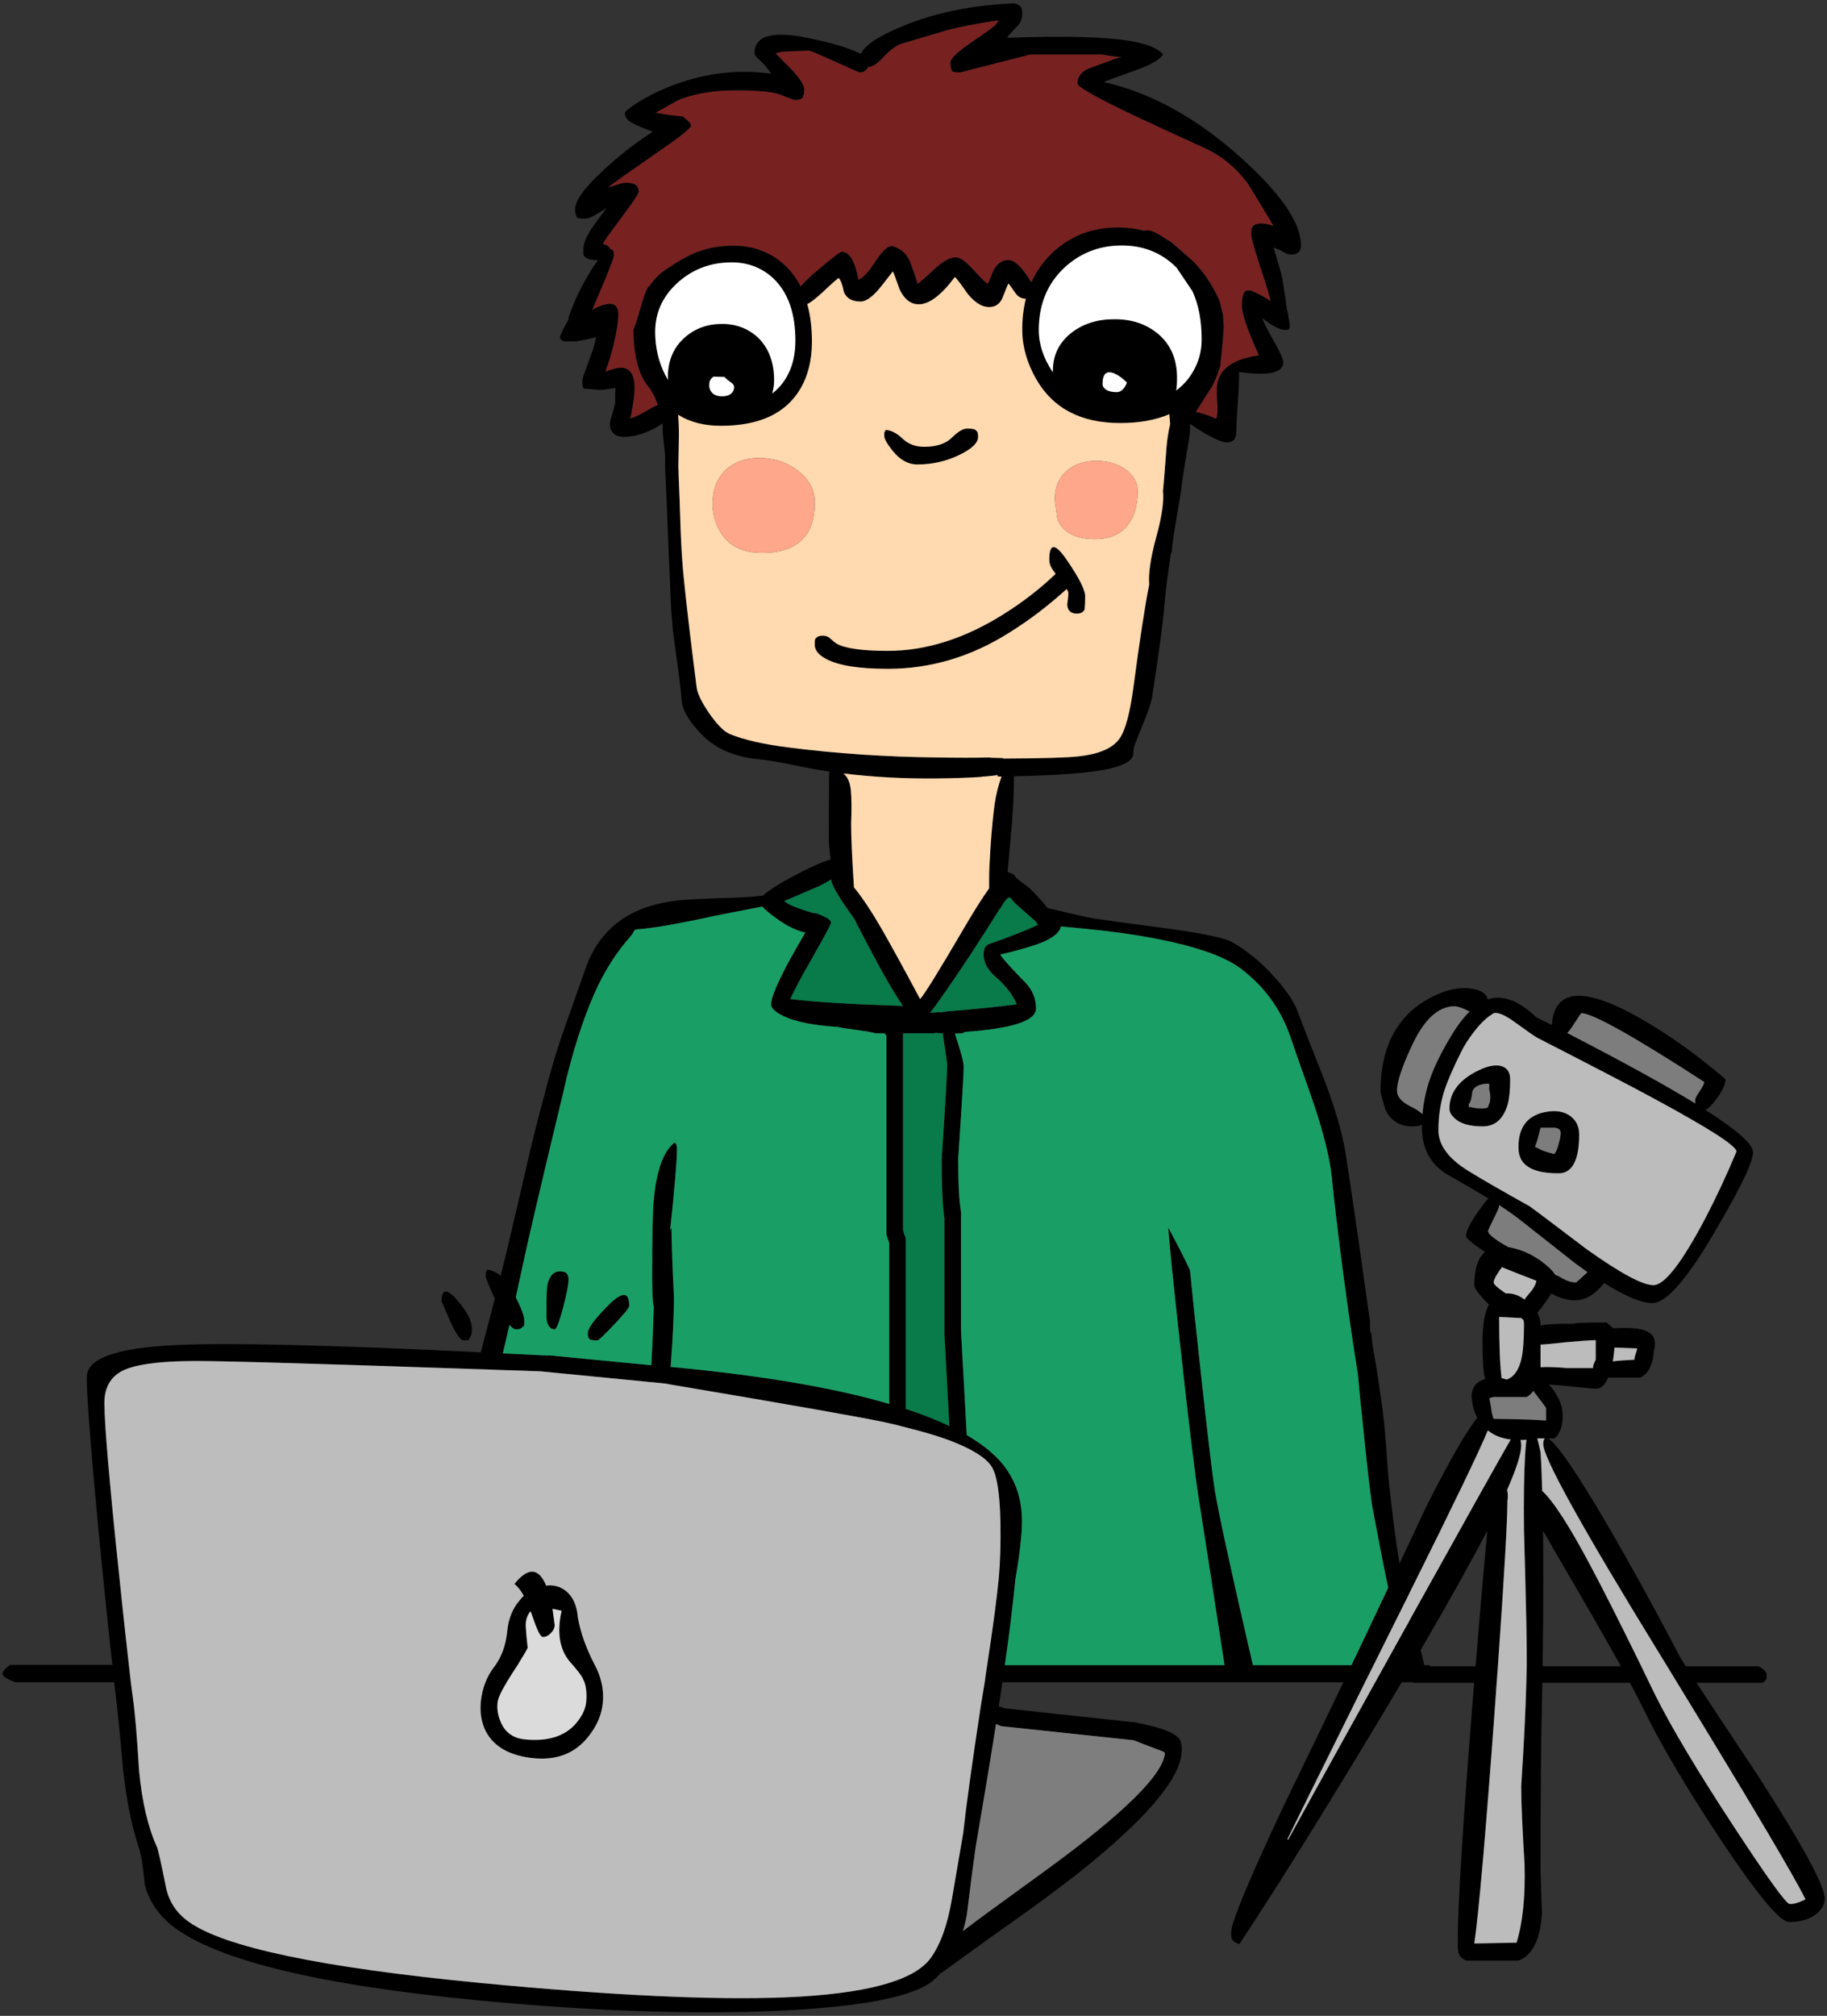 <?xml version="1.0" encoding="UTF-8"?>
<svg width="331px" height="365px" viewBox="0 0 331 365" version="1.1" xmlns="http://www.w3.org/2000/svg" xmlns:xlink="http://www.w3.org/1999/xlink">
    <rect x="0" y="0" width="331" height="365" fill="#333333" stroke="none"/>
    <!-- Generator: Sketch 43.2 (39069) - http://www.bohemiancoding.com/sketch -->
    <title>webinar</title>
    <desc>Created with Sketch.</desc>
    <defs></defs>
    <g id="Page-1" stroke="none" stroke-width="1" fill="none" fill-rule="evenodd">
        <g id="webinar">
            <path d="M226.95,41 C226.783,41.233 226.7,41.717 226.7,42.45 C226.7,43.183 227.533,46.016 229.2,50.95 C229.566,52.083 229.9,53.233 230.2,54.4 C230.167,54.433 230.15,54.467 230.15,54.5 C229.516,54.067 228.9,53.7 228.299,53.4 C227.566,53 226.916,52.717 226.349,52.55 C226.349,52.584 226.366,52.633 226.4,52.7 C226.366,52.666 226.333,52.65 226.299,52.65 C225.433,52.417 224.999,53.317 224.999,55.35 C224.999,56.783 226.032,59.783 228.099,64.35 C223.566,64.983 221.049,66.7 220.549,69.5 C220.416,70.2 220.416,71.35 220.549,72.95 C220.65,74.317 220.582,75.283 220.349,75.85 C219.216,75.317 218.016,74.9 216.749,74.6 L216.599,74.65 C217.133,73.783 218.099,72.267 219.499,70.1 C219.966,69.333 220.482,68.083 221.049,66.35 C221.416,63.05 221.633,60.617 221.699,59.05 C221.633,58.25 221.582,57.567 221.549,57 C221.216,55.567 221.016,54.733 220.949,54.5 C220.049,52.5 219.015,50.75 217.848,49.25 C217.715,49.083 217.598,48.917 217.498,48.75 C217.465,48.75 217.448,48.767 217.448,48.8 C216.814,47.967 216.264,47.367 215.798,47 L213.048,44.6 C212.348,43.967 211.831,43.583 211.498,43.45 C211.298,43.317 211.098,43.183 210.898,43.05 C210.131,42.55 209.464,42.183 208.898,41.95 C208.198,41.683 207.681,41.633 207.347,41.8 C205.948,41.433 204.481,41.234 202.948,41.2 C198.148,41.1 194.081,42.6 190.748,45.7 C189.081,47.266 187.781,49.083 186.848,51.15 C185.215,48.45 183.831,47.1 182.699,47.1 C181.565,47.1 180.666,47.717 179.999,48.95 C179.466,50.317 179.115,51.133 178.949,51.4 C178.682,51.3 177.799,50.433 176.299,48.8 C174.933,47.334 173.9,46.6 173.199,46.6 C172.166,46.6 170.916,47.267 169.449,48.6 C167.582,50.333 166.515,51.267 166.249,51.4 C165.683,49.633 165.232,48.334 164.899,47.5 C164.299,45.967 163.232,45 161.699,44.6 C160.966,44.433 159.982,45.283 158.749,47.15 C157.382,49.25 156.299,50.417 155.499,50.65 C155.332,49.65 155.099,48.75 154.799,47.95 C154.233,46.383 153.449,45.6 152.449,45.6 C152.216,45.6 150.816,46.683 148.249,48.85 C146.782,50.083 145.716,51.1 145.049,51.9 C144.316,50.433 143.366,49.15 142.199,48.05 C139.332,45.383 135.732,44.217 131.399,44.55 C129.532,44.683 127.799,45.067 126.199,45.7 C126.232,45.666 126.265,45.633 126.299,45.6 C124.366,46.467 122.799,47.333 121.599,48.2 C119.866,49.2 118.549,50.416 117.649,51.85 L117.649,51.9 C117.583,51.867 117.532,51.85 117.499,51.85 C117.199,52.383 116.982,52.85 116.849,53.25 C116.582,53.983 116.066,55.667 115.299,58.3 C115.099,58.867 114.916,59.367 114.749,59.8 C114.849,64.5 115.732,67.867 117.399,69.9 C117.899,70.533 118.333,71.25 118.699,72.05 C118.866,72.45 119.032,72.867 119.199,73.3 C118.732,73.5 118.015,73.883 117.049,74.45 C115.549,75.317 114.549,75.75 114.049,75.75 L114.249,75.5 C114.749,72.967 114.982,71.133 114.949,70 C114.882,67.733 114.066,66.6 112.499,66.6 C111.999,66.6 111.399,66.717 110.699,66.95 C110.099,67.15 109.782,67.25 109.749,67.25 L109.749,67 C110.249,65.733 110.732,64.133 111.199,62.2 C111.732,59.967 111.999,58.2 111.999,56.9 C111.999,54.704 110.424,54.437 107.274,56.1 C107.301,55.985 107.342,55.885 107.399,55.8 C107.432,55.734 107.482,55.667 107.549,55.6 L107.499,55.6 C107.799,54.9 108.116,54.15 108.449,53.35 C110.282,49.083 111.199,46.717 111.199,46.25 C111.199,45.45 110.999,45.083 110.599,45.15 C110.466,44.883 110.266,44.65 109.999,44.45 C109.499,44.283 109.249,44.166 109.249,44.1 C109.249,43.933 110.332,42.4 112.499,39.5 C114.632,36.633 115.699,35.05 115.699,34.75 C115.699,34.35 115.632,34.05 115.499,33.85 C115.199,33.35 114.516,33.1 113.449,33.1 C112.982,33.1 112.382,33.233 111.649,33.5 C110.882,33.767 110.399,33.9 110.199,33.9 L110.249,33.85 C110.882,33.317 113.732,31.3 118.799,27.8 C123.066,24.867 125.199,23.183 125.199,22.75 C125.199,22.55 125.032,22.283 124.699,21.95 C124.265,21.583 123.932,21.3 123.699,21.1 C122.066,20.967 120.399,20.733 118.699,20.4 C119.132,20.233 120.499,19.483 122.799,18.15 C125.699,16.95 129.216,16.35 133.349,16.35 C137.549,16.35 140.332,16.65 141.699,17.25 C143.066,17.817 143.816,18.1 143.949,18.1 C144.449,18.1 144.832,18.033 145.099,17.9 L145.449,17.65 C145.449,17.45 145.499,17.267 145.599,17.1 C145.665,16.967 145.699,16.666 145.699,16.2 C145.699,15.467 144.982,14.317 143.549,12.75 C141.916,11.117 140.899,10.083 140.499,9.65 L141.699,9.35 L146.499,9.15 C146.766,9.15 148.366,9.817 151.299,11.15 C154.199,12.45 155.666,13.1 155.699,13.1 C156.432,13.1 156.949,12.783 157.249,12.15 C157.249,12.117 157.266,12.1 157.299,12.1 L157.449,12.1 C158.082,12.1 158.966,11.5 160.099,10.3 C161.332,8.967 162.466,8.15 163.499,7.85 C168.832,6.283 171.532,5.483 171.599,5.45 C174.166,4.783 177.283,4.183 180.95,3.65 L180.5,4.35 C180.233,4.717 178.7,5.85 175.9,7.75 C173.433,9.417 172.2,10.617 172.2,11.35 C172.2,11.85 172.25,12.2 172.349,12.4 C172.416,12.633 172.45,12.783 172.45,12.85 L172.75,13 C173.017,13.067 173.417,13.1 173.95,13.1 L186.7,9.85 L199.75,9.85 C200.384,10.017 201.55,10.183 203.25,10.35 L202.2,10.6 C199,11.767 197.283,12.4 197.05,12.5 C195.817,13.133 195.2,14 195.2,15.1 C195.2,15.733 198.8,17.75 206,21.15 C209.7,22.883 214.033,24.883 219,27.15 C222.366,28.95 224.95,31.334 226.75,34.3 C227.75,35.933 229.083,38.133 230.75,40.9 C228.783,40.3 227.517,40.333 226.95,41 Z" id="Shape" fill="#782121"></path>
            <path d="M226.95,41 C227.516,40.333 228.783,40.3 230.75,40.9 C229.083,38.133 227.75,35.933 226.75,34.3 C224.95,31.334 222.366,28.95 219,27.15 C214.033,24.883 209.7,22.883 206,21.15 C198.8,17.75 195.2,15.733 195.2,15.1 C195.2,14 195.816,13.133 197.05,12.5 C197.283,12.4 199,11.767 202.2,10.6 L203.25,10.35 C201.55,10.183 200.384,10.017 199.75,9.85 L186.7,9.85 L173.95,13.1 C173.417,13.1 173.016,13.067 172.75,13 L172.45,12.85 C172.45,12.783 172.417,12.633 172.349,12.4 C172.249,12.2 172.2,11.85 172.2,11.35 C172.2,10.617 173.433,9.416 175.9,7.75 C178.7,5.85 180.233,4.717 180.5,4.35 L180.95,3.65 C177.283,4.183 174.167,4.783 171.599,5.45 C171.533,5.483 168.832,6.283 163.499,7.85 C162.466,8.15 161.332,8.967 160.099,10.3 C158.966,11.5 158.082,12.1 157.449,12.1 L157.299,12.1 C157.266,12.1 157.249,12.117 157.249,12.15 C156.949,12.783 156.432,13.1 155.699,13.1 C155.665,13.1 154.199,12.45 151.299,11.15 C148.366,9.817 146.766,9.15 146.499,9.15 L141.699,9.35 L140.499,9.65 C140.899,10.084 141.916,11.117 143.549,12.75 C144.983,14.317 145.699,15.467 145.699,16.2 C145.699,16.666 145.665,16.967 145.599,17.1 C145.499,17.267 145.449,17.45 145.449,17.65 L145.099,17.9 C144.832,18.033 144.449,18.1 143.949,18.1 C143.816,18.1 143.066,17.817 141.699,17.25 C140.332,16.65 137.549,16.35 133.349,16.35 C129.216,16.35 125.699,16.95 122.799,18.15 C120.499,19.483 119.132,20.233 118.699,20.4 C120.399,20.733 122.066,20.967 123.699,21.1 C123.932,21.3 124.265,21.583 124.699,21.95 C125.032,22.283 125.199,22.55 125.199,22.75 C125.199,23.183 123.066,24.867 118.799,27.8 C113.733,31.3 110.882,33.317 110.249,33.85 L110.199,33.9 C110.399,33.9 110.882,33.767 111.649,33.5 C112.382,33.233 112.982,33.1 113.449,33.1 C114.515,33.1 115.199,33.35 115.499,33.85 C115.632,34.05 115.699,34.35 115.699,34.75 C115.699,35.05 114.632,36.633 112.499,39.5 C110.332,42.4 109.249,43.933 109.249,44.1 C109.249,44.166 109.499,44.283 109.999,44.45 C110.266,44.65 110.466,44.883 110.599,45.15 C110.999,45.084 111.199,45.45 111.199,46.25 C111.199,46.717 110.282,49.083 108.449,53.35 C108.116,54.15 107.799,54.9 107.499,55.6 L107.549,55.6 C107.483,55.666 107.432,55.733 107.399,55.8 C107.342,55.885 107.301,55.985 107.274,56.1 C110.424,54.437 111.999,54.704 111.999,56.9 C111.999,58.2 111.732,59.967 111.199,62.2 C110.732,64.133 110.249,65.733 109.749,67 L109.749,67.25 C109.782,67.25 110.099,67.15 110.699,66.95 C111.399,66.717 111.999,66.6 112.499,66.6 C114.066,66.6 114.882,67.733 114.949,70 C114.982,71.133 114.749,72.967 114.249,75.5 L114.049,75.75 C114.549,75.75 115.549,75.317 117.049,74.45 C118.016,73.883 118.733,73.5 119.199,73.3 C119.032,72.867 118.866,72.45 118.699,72.05 C118.332,71.25 117.899,70.533 117.399,69.9 C115.732,67.867 114.849,64.5 114.749,59.8 C114.916,59.367 115.099,58.867 115.299,58.3 C116.066,55.667 116.583,53.984 116.849,53.25 C116.982,52.85 117.199,52.383 117.499,51.85 C117.532,51.85 117.582,51.867 117.649,51.9 L117.649,51.85 C118.549,50.416 119.866,49.2 121.599,48.2 C122.799,47.333 124.366,46.467 126.299,45.6 C126.266,45.633 126.233,45.666 126.199,45.7 C127.799,45.067 129.532,44.683 131.399,44.55 C135.732,44.217 139.333,45.383 142.199,48.05 C143.366,49.15 144.316,50.433 145.049,51.9 C145.716,51.1 146.782,50.084 148.249,48.85 C150.816,46.683 152.216,45.6 152.449,45.6 C153.449,45.6 154.232,46.383 154.799,47.95 C155.099,48.75 155.333,49.65 155.499,50.65 C156.299,50.417 157.382,49.25 158.749,47.15 C159.982,45.283 160.966,44.433 161.699,44.6 C163.232,45 164.299,45.967 164.899,47.5 C165.232,48.333 165.683,49.633 166.249,51.4 C166.516,51.267 167.582,50.334 169.449,48.6 C170.916,47.267 172.166,46.6 173.199,46.6 C173.899,46.6 174.932,47.333 176.299,48.8 C177.799,50.433 178.683,51.3 178.949,51.4 C179.115,51.133 179.466,50.317 179.999,48.95 C180.666,47.717 181.565,47.1 182.699,47.1 C183.832,47.1 185.216,48.45 186.848,51.15 C187.782,49.084 189.081,47.267 190.748,45.7 C194.081,42.6 198.148,41.1 202.948,41.2 C204.481,41.233 205.948,41.433 207.347,41.8 C207.681,41.633 208.198,41.683 208.898,41.95 C209.464,42.183 210.131,42.55 210.898,43.05 C211.097,43.183 211.297,43.317 211.498,43.45 C211.831,43.583 212.348,43.967 213.048,44.6 L215.798,47 C216.265,47.367 216.815,47.967 217.448,48.8 C217.448,48.767 217.465,48.75 217.498,48.75 C217.598,48.917 217.715,49.083 217.848,49.25 C219.015,50.75 220.048,52.5 220.949,54.5 C221.015,54.733 221.216,55.567 221.549,57 C221.582,57.567 221.633,58.25 221.699,59.05 C221.633,60.617 221.416,63.05 221.049,66.35 C220.483,68.083 219.966,69.333 219.499,70.1 C218.099,72.267 217.133,73.783 216.599,74.65 L216.749,74.6 C218.016,74.9 219.216,75.317 220.349,75.85 C220.582,75.283 220.65,74.317 220.549,72.95 C220.416,71.35 220.416,70.2 220.549,69.5 C221.049,66.7 223.566,64.983 228.099,64.35 C226.033,59.783 224.999,56.783 224.999,55.35 C224.999,53.317 225.433,52.416 226.299,52.65 C226.332,52.65 226.365,52.667 226.4,52.7 C226.366,52.633 226.349,52.583 226.349,52.55 C226.916,52.717 227.566,53 228.299,53.4 C228.9,53.7 229.516,54.067 230.15,54.5 C230.15,54.467 230.167,54.433 230.2,54.4 C229.9,53.233 229.566,52.084 229.2,50.95 C227.533,46.016 226.7,43.183 226.7,42.45 C226.7,41.717 226.783,41.233 226.95,41 Z M230.75,44.85 C231.316,46.783 231.816,48.5 232.25,50 C232.417,51.067 232.65,52.55 232.95,54.45 C233.016,55.05 233.099,55.65 233.2,56.25 C233.333,56.517 233.417,56.95 233.45,57.55 C233.583,58.05 233.65,58.517 233.65,58.95 L233.65,59.4 C233.549,59.633 233.316,59.75 232.95,59.75 C232.116,59.75 231.083,59.317 229.849,58.45 C229.383,58.15 229.016,57.883 228.749,57.65 C228.716,57.584 228.683,57.55 228.649,57.55 C228.882,58.25 229.499,59.484 230.499,61.25 C231.832,63.583 232.499,65.033 232.499,65.6 C232.499,67.533 229.832,68.117 224.499,67.35 C224.499,68.817 224.416,70.717 224.249,73.05 C224.082,75.383 223.999,76.984 223.999,77.85 C223.999,78.517 223.916,79.017 223.749,79.35 C223.482,79.85 222.982,80.1 222.249,80.1 C221.449,80.1 220.032,79.5 217.999,78.3 C216.933,77.667 216.149,77.15 215.649,76.75 C215.615,76.983 215.598,77.2 215.598,77.4 L215.598,77.7 L215.598,78.05 C215.532,78.75 215.365,79.883 215.098,81.45 C214.632,84.083 214.248,86.583 213.949,88.95 C213.949,89.05 213.515,91.666 212.649,96.8 C212.482,97.9 212.348,99.017 212.249,100.15 C212.216,100.117 212.183,100.1 212.149,100.1 C211.515,104.4 211.132,107.416 210.999,109.15 C210.766,112.317 209.999,118.067 208.699,126.4 C208.532,127.267 208.065,128.65 207.299,130.55 C206.332,132.917 205.733,134.433 205.499,135.1 C205.399,135.433 205.332,135.983 205.299,136.75 C205.066,137.483 204.349,138.083 203.15,138.55 C200.183,139.717 193.7,140.383 183.7,140.55 L183.7,140.85 C183.7,143.95 183.483,147.767 183.05,152.3 C182.85,154.433 182.684,156.3 182.55,157.9 C182.85,157.967 183.217,158.117 183.651,158.35 C183.85,158.65 184.168,158.983 184.6,159.35 C185.067,159.717 185.717,160.217 186.55,160.85 C186.917,161.217 187.25,161.55 187.55,161.85 C188.317,162.65 189.083,163.517 189.85,164.45 C189.951,164.45 190.05,164.467 190.151,164.5 C194.918,165.633 197.701,166.25 198.501,166.35 C200.801,166.683 205.451,167.317 212.451,168.25 C218.517,169.117 222.117,169.9 223.251,170.6 C225.885,172.1 228.385,174.15 230.751,176.75 C232.951,179.15 234.401,181.283 235.101,183.15 C236.068,185.75 237.702,189.933 240.001,195.7 C240.334,196.566 240.635,197.4 240.901,198.2 C242.334,202.266 243.284,205.75 243.751,208.65 C244.851,215.683 246.101,224.25 247.501,234.349 C247.734,236.049 247.968,237.666 248.201,239.2 C248.168,239.766 248.184,240.384 248.251,241.05 C248.317,241.217 248.401,241.401 248.501,241.6 C248.501,242.467 248.668,243.767 249.001,245.5 C249.301,247.066 249.718,249.767 250.251,253.6 C250.551,255.467 250.834,258.117 251.101,261.55 C251.368,265.55 251.584,268.2 251.751,269.5 C252.36,275.086 252.96,279.619 253.551,283.1 C254.963,280.099 256.546,276.732 258.301,273 C262.601,264.467 265.718,259.033 267.652,256.7 C267.285,256.033 267.018,255.316 266.851,254.55 C266.685,253.55 266.601,253.033 266.601,253 C266.601,251.267 267.418,250.167 269.051,249.7 C268.918,249.099 268.818,248.467 268.751,247.8 C268.651,247 268.601,245.317 268.601,242.75 C268.601,239.816 268.985,237.634 269.751,236.2 C269.418,235.9 269.084,235.566 268.751,235.2 C267.651,233.967 267.101,233.15 267.101,232.75 C267.101,229.783 267.751,227.767 269.051,226.7 C266.751,225.167 265.601,224.2 265.601,223.8 C265.601,222.8 266.601,220.95 268.601,218.25 C269.001,217.717 269.351,217.3 269.652,217 C268.885,216.533 268.101,216.066 267.301,215.6 C263.867,213.6 262.051,212.55 261.851,212.451 C259.018,210.584 257.601,207.784 257.601,204.051 L257.601,203.652 C257.568,203.652 257.535,203.669 257.501,203.702 C257.168,203.868 256.617,203.952 255.851,203.952 C253.618,203.952 252.001,202.952 251.001,200.952 C250.401,198.919 250.101,197.851 250.101,197.752 C250.101,189.219 253.351,183.402 259.851,180.302 C262.251,179.135 264.485,178.702 266.551,179.002 C268.284,179.235 269.284,179.885 269.551,180.952 C272.185,180.052 275.117,181.135 278.351,184.202 C279.285,184.669 280.218,185.136 281.152,185.601 C281.585,179.035 286.818,178.568 296.851,184.202 C302.118,187.169 307.368,190.902 312.601,195.402 C312.601,196.335 312.068,197.518 311.001,198.952 C310.067,200.185 309.385,200.851 308.951,200.952 C314.718,204.618 317.6,207.185 317.6,208.652 C317.6,210.419 315.267,215.252 310.6,223.152 C305.6,231.685 301.85,235.952 299.35,235.952 C297.417,235.952 294.5,234.735 290.6,232.302 C290.3,232.736 289.884,233.202 289.35,233.702 C288.083,234.868 286.75,235.452 285.35,235.452 C284.017,235.452 282.617,235.052 281.151,234.252 C281.117,234.252 281.084,234.235 281.05,234.202 C280.783,234.636 280.467,235.118 280.1,235.652 C279.467,236.551 278.934,237.235 278.5,237.702 C278.9,238.402 279.1,239.101 279.1,239.802 L279.1,240.002 C280.434,239.735 282.434,239.636 285.1,239.702 C285.1,239.535 287.1,239.452 291.1,239.452 C291.367,239.719 291.717,240.035 292.151,240.402 L292.251,240.502 C292.851,240.469 293.635,240.452 294.601,240.452 C297.435,240.452 299.101,241.035 299.601,242.202 C299.902,242.835 299.902,243.702 299.601,244.802 C299.601,245.469 299.468,246.186 299.202,246.952 C298.768,248.219 298.068,249.052 297.101,249.452 L291.351,249.452 C290.785,250.785 290.035,251.452 289.101,251.452 C288.834,251.452 287.385,251.318 284.751,251.052 C283.284,250.886 281.918,250.769 280.651,250.702 C282.284,252.568 283.1,254.419 283.1,256.252 C283.1,258.318 282.6,259.719 281.6,260.452 L280.4,260.452 C281.667,260.985 284.599,265.068 289.2,272.702 C293.634,280.101 298.733,289.285 304.5,300.252 C304.678,300.547 304.986,301.03 305.425,301.702 L318.651,301.702 C318.651,301.735 318.668,301.752 318.701,301.752 C319.401,302.152 319.85,302.568 320.051,303.002 L320.051,303.952 C319.918,304.219 319.668,304.469 319.301,304.702 L307.376,304.702 C309.746,308.328 313.504,314.012 318.651,321.752 C326.617,334.152 330.6,341.485 330.6,343.752 C330.6,344.719 330.151,345.602 329.25,346.402 C328.05,347.468 326.333,348.002 324.1,348.002 C322.467,348.002 318.3,342.969 311.6,332.902 C305.367,323.468 300.701,315.551 297.6,309.152 C297.018,307.959 296.251,306.475 295.3,304.702 L279.425,304.702 C279.404,305.976 279.379,307.243 279.35,308.502 C279.184,315.769 279.1,325.852 279.1,338.752 C279.1,339.085 279.184,341.652 279.35,346.452 C279.05,351.219 277.634,354.068 275.1,355.002 L265.6,355.002 C264.833,354.636 264.367,354.118 264.201,353.452 C264.135,353.219 264.1,352.652 264.1,351.752 C264.1,344.985 265.034,330.019 266.901,306.852 C266.96,306.126 267.018,305.41 267.076,304.703 L256,304.703 C255.967,304.67 255.934,304.637 255.9,304.602 L253.95,304.602 C253.344,305.619 252.726,306.652 252.099,307.703 C241.433,325.569 232.249,340.336 224.549,352.003 C223.816,351.803 223.349,351.47 223.15,351.003 C223.083,350.836 223.049,350.47 223.049,349.903 C223.049,348.102 226.233,340.436 232.599,326.903 C237.813,316.178 241.405,308.745 243.374,304.602 L181.6,304.602 C181.401,306.036 181.184,307.502 180.951,309.002 C181.251,309.035 181.584,309.136 181.951,309.302 L205.551,311.852 C209.818,312.619 212.485,313.569 213.551,314.703 C214.018,315.203 214.185,316.137 214.051,317.503 C213.584,322.437 207.251,329.736 195.051,339.403 C191.218,342.403 186.435,345.903 180.701,349.903 C174.501,354.369 171.135,356.802 170.6,357.203 L170.55,357.153 C170.184,357.552 169.783,357.953 169.35,358.352 C166.083,361.453 156.55,363.369 140.75,364.102 C125.05,364.769 107.033,364.136 86.7,362.203 C57.633,359.403 39.133,354.903 31.2,348.703 C28.533,346.536 26.867,344.003 26.2,341.102 C25.933,338.036 25.6,335.903 25.2,334.703 C23.867,330.736 22.9,325.97 22.3,320.403 C21.734,314.003 21.25,309.186 20.85,305.953 C20.783,305.519 20.733,305.069 20.7,304.602 L2.85,304.602 C1.25,304.036 0.45,303.519 0.45,303.052 C0.45,302.686 0.9,302.153 1.8,301.452 L20.35,301.452 C19.55,294.252 18.666,285.636 17.7,275.601 C16.233,259.834 15.583,250.968 15.75,249.001 C16.05,245.867 21.367,244.051 31.7,243.551 C41.233,243.084 59.7,243.518 87.1,244.851 C88.1,241.051 88.95,237.818 89.65,235.152 C88.55,232.785 88,231.402 88,231.002 C88,230.535 88.017,230.285 88.05,230.252 C88.117,230.186 88.183,230.068 88.25,229.902 C89.083,229.968 89.9,230.335 90.7,231.002 C91.3,228.568 91.7,226.952 91.9,226.152 C93.667,218.652 94.983,213.002 95.85,209.202 C96.817,205.136 97.75,201.469 98.65,198.202 C99.183,196.101 99.717,194.169 100.25,192.402 C100.85,190.268 101.767,187.502 103,184.101 C104.833,178.934 105.833,176.101 106,175.601 C108.467,168.301 113.917,164.134 122.35,163.101 C123.75,162.901 127.2,162.718 132.7,162.551 C134.833,162.485 136.683,162.351 138.25,162.151 C139.317,161.118 141.683,159.668 145.35,157.801 C147.517,156.701 149.233,155.968 150.5,155.601 C150.333,154.534 150.217,153.384 150.15,152.151 C150.183,146.884 150.2,143.001 150.2,140.501 L150.25,139.701 C147.783,139.334 145.35,138.884 142.95,138.351 C141.083,137.951 138.9,137.618 136.4,137.351 C134.933,137.184 133.367,136.768 131.7,136.101 C129.533,135.201 127.617,133.734 125.95,131.701 C124.416,129.868 123.6,128.251 123.5,126.851 C123.333,124.751 122.95,121.634 122.35,117.501 C122.183,116.234 122.033,115.084 121.9,114.051 C121.733,112.151 121.633,110.934 121.6,110.401 L121.05,97.701 C120.85,92.034 120.667,87.751 120.5,84.851 L120.5,82.451 L120.1,78.651 C120.067,78.451 120.05,77.818 120.05,76.751 L120.05,76.651 C119.65,76.951 119.167,77.251 118.6,77.551 C116.633,78.585 114.767,79.101 113,79.101 C111.967,79.101 111.25,78.768 110.85,78.101 C110.617,77.734 110.5,77.351 110.5,76.951 C110.5,76.417 110.6,75.901 110.8,75.401 C110.867,75.168 110.95,74.884 111.05,74.551 C111.317,73.585 111.45,73.085 111.45,73.051 L111.45,71.201 C111.45,71.068 111.467,70.951 111.5,70.851 L111.5,70.251 C110.967,70.351 110.533,70.418 110.2,70.451 C109.567,70.551 109,70.601 108.5,70.601 L105.75,70.351 C105.583,70.184 105.5,69.684 105.5,68.851 C105.5,68.618 105.867,67.534 106.6,65.601 C107.367,63.568 107.833,62.051 108,61.051 C107.9,61.085 107.783,61.118 107.65,61.151 C107.15,61.284 106.084,61.501 104.45,61.801 L102.05,61.801 C101.65,61.534 101.45,61.301 101.45,61.101 C101.45,60.734 101.967,59.651 103,57.851 L103,57.5 C103.8,55.1 104.95,52.6 106.45,50 C107.117,48.833 107.75,47.867 108.35,47.1 L108.2,47.1 C106.766,47.1 105.933,46.767 105.7,46.1 L105.7,44.95 C105.7,44.083 106.2,42.883 107.2,41.35 C107.4,41.05 108.25,39.883 109.75,37.85 L110,37.6 C108.8,38.367 108,38.85 107.6,39.05 C106.967,39.417 106.416,39.6 105.95,39.6 C105.416,39.6 105.016,39.567 104.75,39.5 L104.45,39.35 C104.45,39.283 104.416,39.133 104.35,38.9 C104.25,38.7 104.2,38.35 104.2,37.85 C104.2,36.283 105.95,33.9 109.45,30.7 C112.183,28.166 115.117,25.883 118.25,23.85 C116.583,23.217 115.433,22.733 114.8,22.4 C113.734,21.9 113.2,21.25 113.2,20.45 C113.2,20.217 113.883,19.65 115.25,18.75 C116.883,17.683 118.75,16.717 120.85,15.85 C127.117,13.283 133.416,12.45 139.75,13.35 C138.983,12.25 138.2,11.367 137.4,10.7 C136.933,10.3 136.7,9.933 136.7,9.6 C136.7,6.433 139.967,5.533 146.5,6.9 C150.767,7.767 153.917,8.717 155.95,9.75 C156.683,8.183 159.2,6.517 163.5,4.75 C169.333,2.317 176.066,0.933 183.7,0.6 C184.433,0.733 184.9,1.05 185.099,1.55 C185.166,1.683 185.2,1.984 185.2,2.45 C185.2,3.217 185.016,3.85 184.65,4.35 C183.983,5.083 183.349,5.767 182.75,6.4 L182.5,6.85 C193,6.45 200.566,6.666 205.2,7.5 C207.967,8 209.8,8.783 210.7,9.85 C210.2,10.75 208.616,11.683 205.95,12.65 C202.217,13.983 200.217,14.717 199.95,14.85 C208.417,16.75 216.634,21.25 224.599,28.35 C231.999,34.95 235.7,40.317 235.7,44.45 C235.7,45.55 235.116,46.1 233.95,46.1 C233.516,46.1 233.016,45.933 232.45,45.6 C231.75,45.2 231.184,44.95 230.75,44.85 Z M217.7,61.35 C217.7,58.05 217.15,55.183 216.05,52.75 C215.217,51.517 214.283,50.133 213.25,48.6 C213.217,48.533 213.167,48.467 213.1,48.4 C210.367,45.7 206.984,44.383 202.951,44.45 C199.017,44.516 195.635,45.867 192.801,48.5 C189.735,51.4 188.201,55.15 188.201,59.75 C188.201,62.35 189.051,64.9 190.751,67.4 L190.751,67.15 C190.751,64.25 191.918,61.917 194.251,60.15 C196.385,58.55 198.968,57.767 202.001,57.8 C205.067,57.8 207.651,58.667 209.751,60.4 C212.084,62.334 213.251,65 213.251,68.4 C213.251,69.367 213.201,70.133 213.101,70.7 C214.235,69.867 215.185,68.833 215.952,67.6 C217.15,65.667 217.733,63.583 217.7,61.35 Z M307.1,199.2 C307.1,198.9 307.384,198.349 307.951,197.55 C308.484,196.75 308.751,196.2 308.751,195.901 C295.918,187.6 288.501,183.451 286.501,183.451 C286.435,183.451 285.968,184.135 285.101,185.501 C284.702,186.135 284.318,186.651 283.952,187.051 C293.851,192.152 301.585,196.402 307.152,199.801 C307.116,199.634 307.1,199.434 307.1,199.2 Z M314.6,208.5 C314.6,207.5 309.734,204.366 300,199.1 C296.467,197.167 289.3,193.434 278.5,187.901 C278.066,187.668 276.7,186.717 274.4,185.05 C272.799,183.884 271.583,183.333 270.75,183.401 C269.583,184.001 268.366,185.117 267.1,186.751 C266.067,188.084 265.284,189.301 264.75,190.401 C263.283,193.334 262.267,195.668 261.7,197.401 C260.967,199.701 260.599,202.117 260.599,204.651 C260.599,207.317 262.4,209.767 265.999,212.001 C268.133,213.334 271.832,215.468 277.099,218.401 C277.866,218.934 281.299,221.517 287.4,226.151 C293.533,230.517 297.583,232.701 299.549,232.701 C301.549,232.701 304.666,228.701 308.9,220.701 C311,216.667 312.9,212.6 314.6,208.5 Z M296.6,244.15 L292.5,244 C292.434,244.866 292.333,245.7 292.2,246.5 C293.2,246.366 294.5,246.267 296.099,246.2 C296.099,245.933 296.183,245.566 296.349,245.099 C296.517,244.634 296.6,244.316 296.6,244.15 Z M284.4,202 C285.533,202.8 286.099,203.934 286.099,205.4 C286.099,210.099 284.849,212.45 282.349,212.45 C279.116,212.45 276.966,211.766 275.9,210.4 C275.366,209.733 275.099,208.833 275.099,207.7 C275.099,203.866 276.933,201.717 280.599,201.25 C282.066,201.05 283.333,201.3 284.4,202 Z M279.1,204.2 C279.1,204.266 278.951,204.849 278.651,205.95 C278.484,206.616 278.3,207.183 278.1,207.65 C278.333,207.75 278.734,207.95 279.3,208.25 C279.967,208.517 280.734,208.75 281.6,208.95 C281.901,208.616 282.167,207.983 282.401,207.05 C282.634,206.25 282.751,205.616 282.751,205.151 C282.751,204.617 282.418,204.3 281.751,204.201 C281.717,204.2 280.833,204.2 279.1,204.2 Z M265.6,182.85 C264.667,182.416 263.984,182.2 263.55,182.2 C260.517,182.2 257.884,184.683 255.651,189.65 C253.951,193.316 253.1,195.917 253.1,197.45 C253.1,198.583 253.934,199.55 255.6,200.349 C256.6,200.849 257.3,201.316 257.701,201.749 C257.867,199.849 258.218,198.032 258.751,196.299 C259.551,193.733 260.918,190.849 262.851,187.65 C263.985,185.75 265.118,184.25 266.251,183.15 C266.05,183.05 265.833,182.95 265.6,182.85 Z M262.6,200.75 C262.6,197.75 264.434,195.4 268.1,193.7 C269.6,193 270.867,192.766 271.901,193 C273.034,193.3 273.6,194.116 273.6,195.45 C273.6,197.349 273.451,198.849 273.151,199.95 C272.384,202.616 270.867,203.95 268.6,203.95 C266.234,203.95 264.534,203.45 263.5,202.45 C262.9,201.884 262.6,201.316 262.6,200.75 Z M269.75,196.2 C268.083,196.233 267.083,196.717 266.75,197.65 C266.65,198.783 266.434,199.549 266.1,199.95 L266.1,200.4 L266.901,200.549 C267.334,200.65 267.8,200.699 268.3,200.699 C269.134,200.699 269.567,200.598 269.6,200.399 C269.6,200.332 269.667,200.149 269.8,199.848 C269.934,199.548 270,199.149 270,198.649 C270,198.282 269.95,197.882 269.85,197.449 C269.75,197.182 269.75,196.916 269.85,196.649 L269.75,196.2 Z M270.6,220.7 C269.934,222.033 269.6,222.766 269.6,222.9 C269.6,223.466 270.817,224.433 273.25,225.799 C273.65,225.865 274.1,225.966 274.6,226.099 C276.434,226.599 278.151,227.483 279.75,228.749 C280.717,229.516 281.384,230.199 281.75,230.799 C282.116,230.933 282.483,231.115 282.85,231.349 C283.817,231.916 284.717,232.2 285.55,232.2 C285.583,232.2 286.267,231.583 287.6,230.349 C286.901,229.849 286.184,229.332 285.451,228.799 C279.151,223.832 275.701,221.115 275.1,220.65 C274,219.816 272.833,219 271.6,218.2 L271.6,218.4 C271.6,218.6 271.267,219.366 270.6,220.7 Z M233.75,187.65 C232.017,182.65 229.017,178.549 224.75,175.35 C221.283,172.75 214.7,170.7 205,169.2 C202.066,168.733 197.8,168.25 192.2,167.75 C192.033,168.75 190.967,169.683 189,170.55 C187.434,171.217 184.833,171.984 181.2,172.85 C181.733,173.65 183.25,175.333 185.75,177.9 C187.05,179.233 187.7,180.8 187.7,182.6 C187.7,184.833 183.384,186.25 174.75,186.85 C174.684,186.951 174.583,187.017 174.45,187.05 C174.217,187.116 173.733,187.151 173,187.151 C174.066,190.35 174.6,192.367 174.6,193.201 C174.6,193.635 174.517,195.301 174.35,198.201 C174.184,200.968 173.934,204.85 173.6,209.85 C173.6,214.217 173.767,217.401 174.1,219.401 L174.1,240.85 L175.151,259.85 C177.55,261.25 179.501,262.75 181.001,264.35 C183.768,267.384 185.151,271.05 185.151,275.35 C185.151,277.85 184.751,281.401 183.951,286 C183.517,290.533 182.885,295.7 182.051,301.5 L221.851,301.5 C219.518,286.3 217.935,276.083 217.101,270.85 C216.402,266.25 215.301,257.1 213.801,243.401 C212.568,232.267 211.851,225.217 211.652,222.251 C213.318,225.351 214.635,227.935 215.601,230.001 C215.968,233.901 216.501,239.001 217.202,245.301 C218.636,258.568 219.601,266.768 220.101,269.902 C220.768,273.935 222.768,283.185 226.101,297.652 C226.402,298.985 226.702,300.268 227.001,301.502 L244.851,301.502 C245.37,300.444 247.585,295.77 251.501,287.477 C250.676,283.562 249.759,278.904 248.751,273.502 C248.418,271.868 247.851,267.118 247.051,259.252 C246.584,254.985 246.251,251.602 246.051,249.102 C245.784,247.436 245.501,245.619 245.201,243.653 C243.501,232.253 242.184,221.986 241.251,212.852 C240.885,209.619 239.851,205.419 238.151,200.252 C237.884,199.552 237.651,198.868 237.451,198.202 C235.75,193.434 234.517,189.917 233.75,187.65 Z M278.35,231.9 C276.684,231.266 274.6,230.45 272.1,229.45 C271.867,229.75 271.583,230.167 271.25,230.7 C270.816,231.4 270.6,231.9 270.6,232.2 C270.6,232.533 271.267,233.15 272.6,234.05 C272.667,234.083 272.734,234.134 272.8,234.2 C273.134,234.167 273.484,234.183 273.85,234.25 C274.684,234.384 275.467,234.733 276.201,235.3 C276.367,235.033 276.584,234.75 276.85,234.45 C277.75,233.45 278.25,232.6 278.35,231.9 Z M275.6,238.65 L271.6,238.45 L271.6,238.65 C271.6,243.583 271.75,247.216 272.05,249.549 C272.384,249.582 272.667,249.666 272.901,249.799 C274.201,249.4 275.1,248.199 275.6,246.199 C275.934,244.799 276.1,242.716 276.1,239.949 C276.1,239.416 276.05,239.082 275.951,238.949 C275.816,238.85 275.7,238.75 275.6,238.65 Z M283.85,247.7 L288.6,247.7 C288.6,247.3 288.767,246.8 289.1,246.2 L289.1,242.65 C287.867,242.683 286,242.816 283.5,243.049 C281.033,243.316 279.65,243.449 279.35,243.449 L279.1,243.449 L279.1,247.348 L279.1,247.548 C280.333,247.483 281.917,247.533 283.85,247.7 Z M276.6,252.95 L270.6,252.95 C270.367,253.016 270.117,253.083 269.85,253.15 C269.884,253.316 269.984,253.917 270.151,254.95 C270.251,255.783 270.401,256.433 270.6,256.9 C273.333,256.933 275.567,256.983 277.3,257.049 C278.934,257.15 279.866,257.199 280.1,257.199 L280.1,254.949 C280.067,254.848 279.55,254.149 278.55,252.848 C278.25,252.449 278,252.115 277.8,251.848 C277.467,252.316 277.066,252.684 276.6,252.95 Z M273.1,270.05 C273.201,270.583 273.201,271.151 273.1,271.75 C273.1,275.326 272.526,285.31 271.375,301.7 C271.305,302.677 271.229,303.677 271.15,304.7 C271.025,306.512 270.891,308.395 270.75,310.349 C269.116,332.549 267.9,346.4 267.1,351.9 L274.75,351.75 C275.884,348.116 276.366,343.366 276.2,337.5 C275.8,331 275.599,326.316 275.599,323.45 C276.09,315.817 276.399,309.567 276.525,304.7 C276.562,303.634 276.587,302.634 276.599,301.7 L276.599,300 C276.599,296.967 276.516,292.366 276.349,286.2 C276.183,280.533 276.099,277.483 276.099,277.05 C276.033,271.55 276.099,267.033 276.299,263.5 C276.365,262.366 276.449,261.434 276.549,260.7 C276.15,260.7 275.782,260.717 275.449,260.75 C275.549,261.017 275.598,261.35 275.598,261.75 C275.598,263.217 274.748,265.884 273.048,269.75 C273.05,269.85 273.066,269.95 273.1,270.05 Z M269.55,259 C267.984,262.8 263.283,272.55 255.45,288.25 C255.263,288.624 255.08,288.999 254.9,289.375 C254.162,290.844 253.445,292.277 252.75,293.675 C251.381,296.425 250.08,299.033 248.85,301.5 C248.324,302.56 247.806,303.593 247.3,304.6 C239.167,320.962 234.485,330.429 233.25,333 L233.35,333.15 C235.847,328.591 241.114,319.075 249.151,304.599 C249.712,303.59 250.287,302.557 250.876,301.499 C251.694,300.026 252.536,298.51 253.401,296.949 C253.96,295.949 254.526,294.931 255.1,293.899 C255.323,293.499 255.539,293.099 255.75,292.699 C266.117,274.074 272.101,263.391 273.7,260.649 C272.033,260.45 270.65,259.9 269.55,259 Z M279.1,262.95 C279.234,264.884 279.333,267.217 279.401,269.95 C281.434,271.816 284.35,276.333 288.151,283.5 C290.494,287.886 293.56,293.952 297.35,301.7 C297.819,302.674 298.302,303.674 298.8,304.7 C299.197,305.501 299.597,306.317 300,307.15 C302.967,313.049 307.667,320.9 314.1,330.7 C320.234,340.066 323.617,344.75 324.25,344.75 C324.783,344.75 325.316,344.65 325.85,344.45 C326.151,344.349 326.567,344.167 327.1,343.9 C325.22,340.015 317.478,326.948 303.875,304.7 C303.281,303.718 302.673,302.718 302.05,301.7 C301.523,300.846 300.989,299.979 300.45,299.099 C286.55,276.466 279.599,263.933 279.599,261.499 C279.599,260.933 279.7,260.582 279.9,260.449 L278.5,260.449 C278.7,261.15 278.9,261.983 279.1,262.95 Z M284.7,286.05 C282.599,282.45 280.884,279.484 279.55,277.151 C279.583,279.85 279.6,282.817 279.6,286.05 C279.6,291.386 279.559,296.603 279.475,301.7 L293.651,301.7 C291.392,297.61 288.408,292.394 284.7,286.05 Z M259,301.7 L267.325,301.7 C268.168,291.495 268.877,283.312 269.45,277.15 C266.478,282.865 262.454,290.074 257.375,298.775 C257.792,300.395 258,301.288 258,301.45 L258,301.5 L259,301.5 L259,301.7 Z M161.75,49.15 C160.883,50.283 160.1,51.283 159.4,52.15 C158.033,53.783 156.883,54.6 155.95,54.6 C154.383,54.6 153.367,54.033 152.9,52.9 C152.633,51.567 152.317,50.717 151.95,50.35 C151.75,50.416 150.8,51.25 149.1,52.85 C147.767,54.083 146.817,54.817 146.25,55.05 C146.817,57.05 147.1,59.317 147.1,61.85 C147.1,65.183 146.4,68.033 145,70.4 C142.367,74.867 137.567,77.1 130.6,77.1 C127.567,77.1 124.983,76.433 122.85,75.1 C122.95,76.133 123,77.383 123,78.85 L122.9,84.55 C122.933,85.05 122.95,85.584 122.95,86.15 C123.05,88.317 123.166,91.517 123.3,95.75 C123.433,99.45 123.65,102.65 123.95,105.35 C124.35,109.383 125.1,115.733 126.2,124.4 C126.333,125.533 127.083,127.1 128.45,129.1 C129.883,131.166 131.133,132.433 132.2,132.9 C134.8,133.967 138.383,134.783 142.95,135.35 C151.583,136.45 160.516,137.05 169.75,137.15 C173.55,137.217 176.733,137.217 179.3,137.15 C179.366,137.183 179.434,137.2 179.5,137.2 L181.5,137.25 C181.634,137.283 181.767,137.317 181.9,137.35 C188.933,137.317 193.433,137.183 195.4,136.95 C199.133,136.55 201.616,135.467 202.849,133.7 C203.883,132.233 204.716,129.133 205.349,124.4 C206.483,115.867 207.433,109.683 208.2,105.85 C208.033,103.883 208.45,101.05 209.45,97.35 C210.483,93.65 210.9,90.833 210.7,88.9 C210.733,88.767 210.95,86.084 211.349,80.85 C211.483,79.383 211.7,78.033 211.999,76.8 L211.999,76.7 C211.933,76 211.883,75.433 211.849,75 C209.349,76.067 206.383,76.6 202.95,76.6 C195.816,76.6 190.733,73.933 187.7,68.6 C186.033,65.666 185.2,62.7 185.2,59.7 C185.2,57.7 185.417,55.833 185.849,54.1 C185.016,54.067 184.383,53.717 183.95,53.05 C183.217,51.984 182.8,51.417 182.7,51.35 C182.634,51.383 182.3,52.183 181.7,53.75 C181.233,54.983 180.4,55.6 179.2,55.6 C177.933,55.6 176.65,54.817 175.349,53.25 C174.15,51.517 173.366,50.483 172.999,50.15 C170.532,53.45 168.349,55.1 166.449,55.1 C165.015,55.1 163.866,54.217 162.999,52.45 C162.333,50.517 161.917,49.417 161.75,49.15 Z M142.6,68.1 C143.6,66.3 144.1,64.166 144.1,61.7 C144.1,56.733 142.783,52.983 140.15,50.45 C137.817,48.25 134.9,47.283 131.4,47.55 C128.033,47.783 125.117,49.033 122.65,51.3 C120.017,53.734 118.7,56.667 118.7,60.1 C118.7,62.9 119.3,65.483 120.5,67.85 C120.667,68.183 120.85,68.5 121.05,68.8 C121.017,68.6 121,68.417 121,68.25 C121,65.317 122,62.95 124,61.15 C125.833,59.517 128.05,58.683 130.65,58.65 C133.25,58.617 135.45,59.417 137.25,61.05 C139.25,62.95 140.25,65.55 140.25,68.85 C140.25,69.65 140.133,70.45 139.9,71.25 C141,70.417 141.9,69.367 142.6,68.1 Z M167.45,80.9 C169.65,80.9 171.316,80.35 172.45,79.25 C173.55,78.15 174.467,77.6 175.2,77.6 C176.033,77.6 176.55,77.683 176.75,77.85 C176.75,77.883 176.833,77.967 177,78.1 C177.134,78.267 177.2,78.6 177.2,79.1 C177.2,80.2 176.05,81.3 173.75,82.4 C171.384,83.533 168.866,84.1 166.2,84.1 C164.533,84.1 163.033,83.267 161.7,81.6 C160.7,80.333 160.2,79.45 160.2,78.95 C160.2,78.483 160.217,78.233 160.25,78.2 C160.317,78.133 160.383,78.016 160.45,77.85 C161.416,77.883 162.433,78.4 163.5,79.4 C164.533,80.4 165.85,80.9 167.45,80.9 Z M203.75,70.1 C203.95,69.8 204.083,69.517 204.15,69.25 C203.417,68.517 202.683,67.983 201.95,67.65 C200.483,67.017 199.75,67.65 199.75,69.55 C199.75,69.95 199.983,70.3 200.45,70.6 C200.917,70.867 201.533,71 202.3,71 C202.866,71 203.35,70.7 203.75,70.1 Z M102.95,61.05 L103,61.05 L103,61 C102.967,61 102.95,61.017 102.95,61.05 Z M129.25,68.2 C128.883,68.467 128.65,68.783 128.55,69.15 C128.517,69.25 128.5,69.483 128.5,69.85 C128.5,70.317 128.667,70.733 129,71.1 C129.4,71.533 130,71.75 130.8,71.75 C131.734,71.75 132.383,71.483 132.75,70.95 C132.917,70.683 133,70.4 133,70.1 C133,69.8 132.833,69.533 132.5,69.3 C131.967,68.933 131.55,68.584 131.25,68.25 L129.25,68.2 Z M108.4,178.35 C106.233,182.883 104.317,188.483 102.65,195.15 C102.417,196.183 102.183,197.2 101.95,198.2 C98.117,214.099 95.683,224.483 94.65,229.349 C94.283,231.049 93.883,232.9 93.45,234.9 C94.483,236.933 95,238.349 95,239.15 C95,239.983 94.933,240.299 94.8,240.099 L94.55,240.4 C94.35,240.599 94,240.7 93.5,240.7 C93.167,240.7 92.767,240.433 92.3,239.9 C91.933,241.533 91.533,243.25 91.1,245.049 C93.8,245.183 96.567,245.316 99.4,245.449 L99.4,245.399 L118,247.199 C118.2,243.666 118.35,240.149 118.45,236.649 C118.383,236.315 118.333,235.982 118.3,235.649 C118.2,234.749 118.15,233.098 118.15,230.699 C118.15,223.699 118.25,219.199 118.45,217.199 C118.95,211.832 120.217,208.383 122.25,206.848 C122.25,206.882 122.317,206.965 122.45,207.098 C122.583,207.265 122.65,207.598 122.65,208.098 C122.65,210.098 122.233,215.015 121.4,222.848 C121.467,222.649 121.55,222.465 121.65,222.298 C121.683,225.399 121.834,229.581 122.1,234.848 C122.1,237.982 121.9,242.199 121.5,247.498 C137.9,249.031 151.1,251.265 161.1,254.198 L161.1,225.1 L160.6,223.6 L160.6,187.6 C160.467,187.434 160.383,187.284 160.35,187.151 L160.3,187.151 C160.167,187.117 160.033,187.1 159.9,187.1 L158.7,187.1 C158.2,187 157.75,186.901 157.35,186.8 C155.45,186.533 154.067,186.333 153.2,186.2 C152.7,186.134 152.25,186.05 151.85,185.95 C147.583,185.683 144.367,185.066 142.2,184.099 C140.533,183.332 139.7,182.583 139.7,181.849 C139.7,180.716 140.717,178.232 142.75,174.399 C144.083,171.966 145.117,170.149 145.85,168.949 C145.883,168.915 145.933,168.899 146,168.899 C144.267,168.499 142.517,167.649 140.75,166.349 C139.483,165.449 138.6,164.716 138.1,164.149 C132.4,165.249 129.5,165.816 129.4,165.849 C123.167,167.216 118.6,168.016 115.7,168.249 C115.266,168.282 115.016,168.349 114.95,168.449 C114.683,168.949 114.416,169.349 114.15,169.649 C111.95,172.117 110.033,175.017 108.4,178.35 Z M193.35,101.5 C195.517,104.667 196.6,106.817 196.6,107.95 C196.6,108.883 196.567,109.7 196.5,110.4 L196.2,110.75 C195.967,110.983 195.599,111.1 195.099,111.1 C193.966,111.1 193.383,110.533 193.349,109.4 C193.549,108.133 193.599,107.367 193.499,107.1 L193.249,106.65 C189.916,109.683 186.449,112.317 182.849,114.55 C175.95,118.917 168.616,121.1 160.849,121.1 C155.649,121.1 151.949,120.517 149.749,119.35 C148.316,118.617 147.599,117.733 147.599,116.7 C147.599,116.166 147.632,115.833 147.699,115.7 L147.749,115.6 L148.049,115.35 C148.249,115.183 148.599,115.1 149.099,115.1 C149.599,115.1 150.016,115.25 150.349,115.55 C150.949,116.084 151.332,116.4 151.499,116.5 C153.032,117.4 156.149,117.85 160.849,117.85 C167.749,117.85 174.716,115.65 181.749,111.25 C185.315,109.017 188.482,106.567 191.249,103.9 C190.883,103.433 190.633,103.067 190.499,102.8 C190.232,102.367 190.099,101.883 190.099,101.35 C190.1,98.25 191.184,98.3 193.35,101.5 Z M154.2,149.1 C154.2,151.6 154.367,155.383 154.7,160.45 L154.7,160.65 C156.2,162.483 157.8,164.867 159.5,167.8 C161.2,170.734 163.6,175.1 166.7,180.9 C167.533,179.967 170.183,175.683 174.65,168.05 C176.483,164.917 178,162.517 179.2,160.85 L179.2,158.85 C179.2,157.85 179.283,156.033 179.45,153.4 C179.683,150.1 179.933,147.5 180.2,145.6 C180.467,143.8 180.884,142.133 181.45,140.6 L180.75,140.6 L180.75,140.35 C180.017,140.45 179.233,140.533 178.4,140.6 L177.799,140.6 C177.872,140.601 177.972,140.618 178.099,140.65 C175.766,140.817 172.966,140.917 169.7,140.95 C163.967,141.016 158.333,140.717 152.8,140.05 C153.567,140.65 154.017,141.667 154.15,143.1 C154.283,144.533 154.3,146.533 154.2,149.1 Z M148.6,160.35 C145.166,161.817 143,162.75 142.1,163.15 C142.666,163.717 144.166,164.367 146.6,165.1 C146.833,165.166 147.05,165.233 147.25,165.3 C147.55,165.267 148.05,165.4 148.75,165.7 C149.95,166.2 150.55,166.65 150.55,167.05 C150.55,167.084 150.533,167.167 150.5,167.3 C150.1,168.167 149.117,169.984 147.55,172.75 C145.183,176.85 143.734,179.567 143.2,180.9 C147.633,181.433 154.05,181.834 162.45,182.1 C162.85,182.1 163.233,182.117 163.6,182.15 C162.067,179.95 160.1,176.567 157.7,172 C156.533,169.8 155.533,167.883 154.7,166.25 C152.067,162.65 150.683,160.317 150.55,159.25 C149.983,159.617 149.333,159.983 148.6,160.35 Z M187.7,166.9 C187.099,166.367 185.983,165.383 184.349,163.95 C184.216,163.817 184.082,163.7 183.95,163.6 C183.349,162.867 183,162.5 182.9,162.5 C182.566,162.5 182.116,162.983 181.549,163.95 C181.416,164.183 181.299,164.383 181.199,164.55 C181.166,164.55 181.133,164.567 181.098,164.6 C179.798,166.7 178.015,169.483 175.748,172.95 C172.415,177.983 169.998,181.467 168.498,183.4 C169.064,183.333 169.632,183.283 170.198,183.25 C170.231,183.283 170.298,183.3 170.398,183.3 C170.597,183.3 170.915,183.25 171.347,183.151 L171.398,183.151 C176.631,182.717 180.898,182.284 184.198,181.851 C183.531,180.184 182.264,178.534 180.398,176.901 C178.931,175.634 178.198,174.284 178.198,172.851 C178.198,171.818 178.514,171.184 179.148,170.951 C182.714,169.718 185.731,168.534 188.198,167.401 C188.097,167.368 187.998,167.351 187.898,167.351 C187.898,167.284 187.864,167.201 187.797,167.101 C187.767,167.067 187.733,167 187.7,166.9 Z M22.3,248.15 C20.3,249.116 19.183,250.783 18.95,253.15 C18.75,255.283 19.416,263.933 20.95,279.099 C21.916,288.566 22.717,296.016 23.35,301.45 C23.483,302.583 23.6,303.634 23.7,304.599 C23.833,305.566 23.95,306.45 24.05,307.249 C24.45,310.016 24.834,314.482 25.2,320.649 C25.733,326.249 26.8,330.815 28.4,334.348 C28.633,334.848 29.167,337.199 30,341.399 C30.5,344.132 31.867,346.298 34.1,347.899 C40.433,352.532 58.083,356.249 87.05,359.048 C110.85,361.315 129.283,362.182 142.35,361.649 C156.617,361.048 165.316,358.749 168.45,354.749 C170.283,352.349 171.616,348.732 172.45,343.899 C173.783,336.098 174.467,332.115 174.5,331.949 C175.033,327.049 176.1,319.348 177.7,308.848 C177.933,307.382 178.167,305.965 178.4,304.598 C178.533,303.532 178.683,302.498 178.849,301.498 C179.883,294.765 180.582,289.515 180.95,285.748 C181.217,282.781 181.316,279.415 181.25,275.648 C181.15,270.581 180.65,267.264 179.75,265.698 C179.05,264.498 177.55,263.331 175.25,262.198 C174.316,261.731 173.283,261.281 172.15,260.847 C169.917,260.014 167.233,259.214 164.1,258.448 C163.133,258.181 162.133,257.931 161.1,257.698 C160.967,257.665 160.817,257.632 160.65,257.597 C156.55,256.698 143.417,254.381 121.25,250.648 C120.983,250.581 120.717,250.531 120.45,250.498 L97.9,248.298 C95.334,248.198 92.834,248.114 90.4,248.048 C89,247.982 87.633,247.932 86.3,247.899 C54.3,246.798 36.783,246.315 33.75,246.449 C28.25,246.55 24.433,247.116 22.3,248.15 Z M169.9,187.05 L169.299,187.05 C169.266,187.05 169.233,187.067 169.199,187.1 L163.599,187.1 L163.599,222.651 C163.732,223.251 163.899,223.751 164.099,224.151 L164.099,255.1 C167.032,256.067 169.666,257.1 171.999,258.201 L171.099,241.6 L171.099,220.6 C170.766,218.3 170.599,214.767 170.599,210 C170.933,204.967 171.183,201.033 171.349,198.2 C171.516,195.134 171.599,193.384 171.599,192.95 C171.599,192.55 171.433,191.283 171.099,189.15 C170.966,188.316 170.866,187.633 170.799,187.099 C170.434,187.066 170.134,187.05 169.9,187.05 Z M85.5,240.65 C85.5,241.183 85.45,241.566 85.35,241.799 C85.217,242.032 85.1,242.216 85,242.349 C85.167,242.582 84.833,242.7 84,242.7 C83.433,242.7 82.6,241.5 81.5,239.099 C80.5,236.733 80,235.599 80,235.7 C80,233.366 80.917,233.233 82.75,235.3 C84.583,237.367 85.5,239.15 85.5,240.65 Z M110.25,236.3 C112.75,233.8 114,233.85 114,236.45 C114,236.783 113.083,237.917 111.25,239.849 C109.45,241.749 108.45,242.7 108.25,242.7 C107.717,242.7 107.317,242.667 107.05,242.599 L106.75,242.45 C106.75,242.417 106.717,242.349 106.65,242.25 C106.55,242.15 106.5,241.85 106.5,241.35 C106.5,240.483 107.75,238.8 110.25,236.3 Z M103,231.7 C103,232.599 102.667,234.316 102,236.849 C101.3,239.416 100.8,240.7 100.5,240.7 C99.667,240.7 99.167,240.033 99,238.7 L99,236.5 C99,234.434 99.067,233.1 99.2,232.5 C99.7,230.5 100.817,229.8 102.55,230.4 C102.55,230.5 102.633,230.616 102.8,230.75 C102.933,230.917 103,231.233 103,231.7 Z M94.9,288.95 C94.367,287.983 93.8,287.266 93.2,286.8 C95.666,283.734 97.583,283.833 98.95,287.1 C100.317,286.934 101.5,287.25 102.5,288.05 C103.8,289.083 104.533,290.717 104.7,292.95 C105.2,295.683 106.217,298.516 107.75,301.45 C107.75,301.483 107.767,301.516 107.8,301.55 C108.334,302.55 108.717,303.567 108.95,304.6 C109.25,305.833 109.333,307.1 109.2,308.401 C109,310.534 108.1,312.584 106.5,314.55 C104.133,317.484 100.867,318.75 96.7,318.35 C92.367,317.917 89.467,316.284 88,313.451 C87.233,311.918 86.933,310.168 87.1,308.201 C87.233,306.901 87.517,305.701 87.95,304.6 C88.35,303.6 88.867,302.684 89.5,301.85 C89.6,301.717 89.7,301.583 89.8,301.451 C90.967,299.751 91.667,297.718 91.9,295.35 C92.1,293.117 92.867,291.234 94.2,289.701 C94.433,289.4 94.667,289.15 94.9,288.95 Z M98.3,296.4 C97.9,296.366 97.267,295.066 96.4,292.5 C96.334,292.233 96.233,291.983 96.1,291.75 C95.5,292.483 95.217,293.366 95.25,294.4 C95.283,295.233 95.4,296.549 95.6,298.349 C95.567,298.516 94.967,299.549 93.8,301.45 C93.533,301.849 93.25,302.283 92.95,302.75 C92.516,303.417 92.133,304.033 91.8,304.6 C90.767,306.3 90.217,307.534 90.15,308.3 C90.017,309.434 90.2,310.583 90.7,311.75 C91.5,313.684 92.983,314.75 95.15,314.95 C99.25,315.349 102.317,314.384 104.35,312.05 C105.45,310.75 106.067,309.467 106.2,308.2 C106.333,306.833 106.233,305.634 105.9,304.599 C105.767,304.299 105.633,304.016 105.5,303.749 C105.3,303.349 104.717,302.582 103.75,301.449 C103.617,301.315 103.483,301.166 103.35,300.999 C101.383,298.766 100.85,295.649 101.75,291.649 C101.35,291.548 100.8,291.432 100.1,291.298 C100.233,292.198 100.367,293.182 100.5,294.248 C100.467,294.814 100.217,295.314 99.75,295.748 C99.283,296.217 98.8,296.434 98.3,296.4 Z M180.45,312.15 C179.616,317.516 178.384,324.966 176.75,334.5 C176.384,337 175.85,341.1 175.15,346.8 C174.95,347.833 174.716,348.783 174.45,349.651 C174.884,349.317 175.349,348.967 175.849,348.6 C176.283,348.234 180.983,344.8 189.95,338.3 C203.616,328.3 210.65,321.366 211.05,317.5 C211.05,317.333 210.866,317.184 210.5,317.05 C209.134,316.55 207.434,315.901 205.4,315.1 L181.4,312.55 C181.033,312.417 180.717,312.283 180.45,312.15 Z" id="Shape" fill="#000000" fill-rule="nonzero"></path>
            <path d="M217.7,61.35 C217.733,63.583 217.15,65.666 215.95,67.6 C215.183,68.833 214.233,69.867 213.099,70.7 C213.2,70.133 213.249,69.367 213.249,68.4 C213.249,65 212.082,62.334 209.749,60.4 C207.649,58.667 205.065,57.8 201.999,57.8 C198.966,57.767 196.383,58.55 194.249,60.15 C191.916,61.917 190.749,64.25 190.749,67.15 L190.749,67.4 C189.049,64.9 188.199,62.35 188.199,59.75 C188.199,55.15 189.732,51.4 192.799,48.5 C195.633,45.867 199.016,44.517 202.949,44.45 C206.982,44.383 210.365,45.7 213.098,48.4 C213.165,48.467 213.215,48.533 213.248,48.6 C214.281,50.133 215.215,51.517 216.048,52.75 C217.15,55.183 217.7,58.05 217.7,61.35 Z M142.6,68.1 C141.9,69.367 141,70.416 139.9,71.25 C140.133,70.45 140.25,69.65 140.25,68.85 C140.25,65.55 139.25,62.95 137.25,61.05 C135.45,59.417 133.25,58.617 130.65,58.65 C128.05,58.683 125.834,59.517 124,61.15 C122,62.95 121,65.317 121,68.25 C121,68.417 121.017,68.6 121.05,68.8 C120.85,68.5 120.667,68.183 120.5,67.85 C119.3,65.483 118.7,62.9 118.7,60.1 C118.7,56.666 120.016,53.733 122.65,51.3 C125.117,49.033 128.033,47.783 131.4,47.55 C134.9,47.283 137.817,48.25 140.15,50.45 C142.783,52.983 144.1,56.733 144.1,61.7 C144.1,64.167 143.6,66.3 142.6,68.1 Z M203.75,70.1 C203.35,70.7 202.866,71 202.3,71 C201.533,71 200.917,70.867 200.45,70.6 C199.983,70.3 199.75,69.95 199.75,69.55 C199.75,67.65 200.483,67.017 201.95,67.65 C202.683,67.983 203.417,68.517 204.15,69.25 C204.083,69.517 203.95,69.8 203.75,70.1 Z M129.25,68.2 L131.25,68.25 C131.55,68.583 131.967,68.933 132.5,69.3 C132.833,69.533 133,69.8 133,70.1 C133,70.4 132.917,70.683 132.75,70.95 C132.383,71.483 131.733,71.75 130.8,71.75 C130,71.75 129.4,71.533 129,71.1 C128.667,70.733 128.5,70.317 128.5,69.85 C128.5,69.483 128.517,69.25 128.55,69.15 C128.65,68.783 128.883,68.467 129.25,68.2 Z" id="Shape" fill="#FFFFFF"></path>
            <path d="M233.75,187.65 C234.517,189.917 235.75,193.433 237.45,198.2 C237.65,198.866 237.884,199.55 238.15,200.25 C239.849,205.417 240.883,209.616 241.25,212.85 C242.184,221.984 243.5,232.25 245.2,243.651 C245.5,245.617 245.783,247.434 246.05,249.1 C246.25,251.6 246.583,254.984 247.05,259.25 C247.85,267.116 248.417,271.866 248.75,273.5 C249.758,278.901 250.675,283.56 251.5,287.475 C247.584,295.768 245.368,300.443 244.85,301.5 L227,301.5 C226.7,300.267 226.4,298.983 226.1,297.65 C222.767,283.183 220.767,273.933 220.1,269.9 C219.6,266.766 218.634,258.566 217.201,245.299 C216.501,238.999 215.968,233.9 215.6,229.999 C214.634,227.933 213.317,225.349 211.651,222.249 C211.85,225.216 212.567,232.266 213.8,243.399 C215.3,257.098 216.401,266.249 217.1,270.848 C217.934,276.081 219.517,286.298 221.85,301.498 L182.05,301.498 C182.884,295.698 183.517,290.531 183.95,285.998 C184.75,281.398 185.15,277.848 185.15,275.348 C185.15,271.048 183.766,267.382 181,264.348 C179.5,262.748 177.55,261.248 175.15,259.848 L174.099,240.848 L174.099,219.4 C173.766,217.4 173.599,214.216 173.599,209.849 C173.933,204.849 174.183,200.966 174.349,198.2 C174.516,195.3 174.599,193.634 174.599,193.2 C174.599,192.366 174.066,190.349 172.999,187.15 C173.732,187.15 174.216,187.116 174.449,187.049 C174.582,187.016 174.682,186.949 174.749,186.849 C183.383,186.249 187.699,184.832 187.699,182.599 C187.699,180.799 187.049,179.232 185.749,177.899 C183.249,175.333 181.732,173.649 181.199,172.849 C184.832,171.982 187.432,171.216 188.999,170.549 C190.966,169.682 192.032,168.749 192.199,167.749 C197.799,168.249 202.065,168.732 204.999,169.199 C214.699,170.699 221.282,172.749 224.749,175.349 C229.017,178.55 232.017,182.65 233.75,187.65 Z M108.4,178.35 C110.033,175.017 111.95,172.117 114.15,169.65 C114.417,169.35 114.683,168.95 114.95,168.45 C115.016,168.35 115.266,168.283 115.7,168.25 C118.6,168.017 123.166,167.217 129.4,165.85 C129.5,165.817 132.4,165.25 138.1,164.15 C138.6,164.717 139.483,165.45 140.75,166.35 C142.517,167.65 144.267,168.5 146,168.9 C145.933,168.9 145.883,168.917 145.85,168.95 C145.117,170.15 144.083,171.967 142.75,174.4 C140.717,178.233 139.7,180.717 139.7,181.85 C139.7,182.583 140.533,183.333 142.2,184.1 C144.367,185.067 147.583,185.684 151.85,185.951 C152.25,186.051 152.7,186.135 153.2,186.201 C154.067,186.334 155.45,186.534 157.35,186.801 C157.75,186.902 158.2,187.001 158.7,187.101 L159.9,187.101 C160.033,187.101 160.167,187.118 160.3,187.152 L160.35,187.152 C160.383,187.285 160.467,187.435 160.6,187.601 L160.6,223.601 L161.1,225.101 L161.1,254.2 C151.1,251.266 137.9,249.033 121.5,247.5 C121.9,242.2 122.1,237.983 122.1,234.85 C121.833,229.583 121.683,225.401 121.65,222.3 C121.55,222.467 121.467,222.651 121.4,222.85 C122.233,215.017 122.65,210.1 122.65,208.1 C122.65,207.6 122.584,207.267 122.45,207.1 C122.317,206.967 122.25,206.884 122.25,206.85 C120.217,208.384 118.95,211.833 118.45,217.201 C118.25,219.201 118.15,223.701 118.15,230.701 C118.15,233.1 118.2,234.751 118.3,235.651 C118.334,235.984 118.383,236.317 118.45,236.651 C118.35,240.151 118.2,243.668 118,247.201 L99.4,245.401 L99.4,245.451 C96.567,245.317 93.8,245.184 91.1,245.051 C91.533,243.251 91.933,241.534 92.3,239.902 C92.767,240.435 93.167,240.702 93.5,240.702 C94,240.702 94.35,240.601 94.55,240.402 L94.8,240.101 C94.933,240.301 95,239.985 95,239.152 C95,238.351 94.483,236.935 93.45,234.902 C93.883,232.902 94.283,231.051 94.65,229.351 C95.683,224.485 98.117,214.101 101.95,198.202 C102.183,197.202 102.416,196.185 102.65,195.152 C104.317,188.483 106.233,182.883 108.4,178.35 Z M103,231.7 C103,231.233 102.933,230.917 102.8,230.75 C102.633,230.616 102.55,230.5 102.55,230.4 C100.817,229.799 99.7,230.5 99.2,232.5 C99.067,233.1 99,234.434 99,236.5 L99,238.7 C99.167,240.033 99.667,240.7 100.5,240.7 C100.8,240.7 101.3,239.417 102,236.849 C102.667,234.316 103,232.6 103,231.7 Z M110.25,236.3 C107.75,238.8 106.5,240.484 106.5,241.35 C106.5,241.85 106.55,242.151 106.65,242.25 C106.717,242.35 106.75,242.417 106.75,242.45 L107.05,242.599 C107.317,242.666 107.717,242.7 108.25,242.7 C108.45,242.7 109.45,241.75 111.25,239.849 C113.083,237.916 114,236.783 114,236.45 C114,233.85 112.75,233.8 110.25,236.3 Z" id="Shape" fill="#199F66"></path>
            <path d="M161.75,49.15 C161.917,49.417 162.333,50.517 163,52.45 C163.867,54.217 165.017,55.1 166.45,55.1 C168.349,55.1 170.533,53.45 173,50.15 C173.366,50.483 174.15,51.517 175.35,53.25 C176.651,54.817 177.934,55.6 179.201,55.6 C180.401,55.6 181.234,54.983 181.701,53.75 C182.301,52.183 182.635,51.383 182.701,51.35 C182.801,51.416 183.218,51.983 183.951,53.05 C184.385,53.717 185.017,54.067 185.85,54.1 C185.417,55.833 185.201,57.7 185.201,59.7 C185.201,62.7 186.034,65.666 187.701,68.6 C190.734,73.933 195.817,76.6 202.951,76.6 C206.385,76.6 209.35,76.067 211.85,75 C211.884,75.433 211.934,76 212,76.7 L212,76.8 C211.7,78.033 211.483,79.383 211.35,80.85 C210.951,86.083 210.734,88.767 210.701,88.9 C210.901,90.834 210.484,93.65 209.451,97.35 C208.451,101.05 208.034,103.883 208.201,105.85 C207.434,109.683 206.484,115.867 205.35,124.4 C204.717,129.133 203.884,132.233 202.85,133.7 C201.617,135.467 199.134,136.55 195.401,136.95 C193.434,137.183 188.934,137.317 181.901,137.35 C181.767,137.317 181.634,137.283 181.501,137.25 L179.501,137.2 C179.435,137.2 179.367,137.183 179.301,137.15 C176.735,137.217 173.551,137.217 169.751,137.15 C160.518,137.05 151.584,136.45 142.951,135.35 C138.384,134.783 134.801,133.967 132.201,132.9 C131.134,132.433 129.884,131.167 128.451,129.1 C127.084,127.1 126.334,125.533 126.201,124.4 C125.101,115.733 124.351,109.383 123.951,105.35 C123.651,102.65 123.434,99.45 123.301,95.75 C123.168,91.517 123.051,88.317 122.951,86.15 C122.951,85.584 122.934,85.05 122.901,84.55 L123.001,78.85 C123.001,77.383 122.951,76.133 122.851,75.1 C124.984,76.433 127.568,77.1 130.601,77.1 C137.568,77.1 142.368,74.867 145.001,70.4 C146.401,68.033 147.101,65.183 147.101,61.85 C147.101,59.317 146.818,57.05 146.251,55.05 C146.818,54.817 147.768,54.084 149.101,52.85 C150.801,51.25 151.751,50.416 151.951,50.35 C152.318,50.717 152.634,51.567 152.901,52.9 C153.368,54.033 154.384,54.6 155.951,54.6 C156.884,54.6 158.034,53.783 159.401,52.15 C160.1,51.283 160.883,50.283 161.75,49.15 Z M167.45,80.9 C165.849,80.9 164.533,80.4 163.5,79.4 C162.433,78.4 161.417,77.883 160.45,77.85 C160.383,78.017 160.317,78.133 160.25,78.2 C160.217,78.233 160.2,78.483 160.2,78.95 C160.2,79.45 160.7,80.333 161.7,81.6 C163.033,83.267 164.533,84.1 166.2,84.1 C168.866,84.1 171.384,83.533 173.75,82.4 C176.05,81.3 177.2,80.2 177.2,79.1 C177.2,78.6 177.134,78.267 177,78.1 C176.833,77.967 176.75,77.883 176.75,77.85 C176.55,77.683 176.033,77.6 175.2,77.6 C174.467,77.6 173.55,78.15 172.45,79.25 C171.316,80.35 169.65,80.9 167.45,80.9 Z M129.1,91.35 C129.1,91.817 129.15,92.317 129.25,92.85 C129.417,93.95 129.75,94.95 130.25,95.85 C131.717,98.683 134.333,100.1 138.1,100.1 C144.433,100.1 147.6,97.05 147.6,90.95 C147.6,88.75 146.633,86.883 144.7,85.35 C142.933,83.916 140.817,83.117 138.35,82.95 C135.817,82.783 133.7,83.35 132,84.65 C130.067,86.183 129.1,88.417 129.1,91.35 Z M206.1,88.95 C206.1,87.317 205.317,85.967 203.75,84.9 C202.316,83.933 200.6,83.45 198.6,83.45 C196.534,83.45 194.817,84 193.451,85.1 C191.885,86.367 191.1,88.15 191.1,90.45 C191.1,90.516 191.267,91.733 191.6,94.1 C192.634,96.433 194.884,97.6 198.35,97.6 C201.484,97.6 203.684,96.433 204.951,94.1 C205.717,92.7 206.1,90.983 206.1,88.95 Z M154.2,149.1 C154.3,146.533 154.283,144.533 154.15,143.1 C154.017,141.666 153.567,140.65 152.8,140.05 C158.334,140.717 163.967,141.017 169.7,140.95 C172.967,140.916 175.766,140.817 178.099,140.65 C177.972,140.618 177.872,140.602 177.799,140.6 L178.4,140.6 C179.233,140.533 180.016,140.45 180.75,140.35 L180.75,140.6 L181.45,140.6 C180.884,142.133 180.467,143.8 180.2,145.6 C179.933,147.5 179.683,150.1 179.45,153.4 C179.283,156.033 179.2,157.85 179.2,158.85 L179.2,160.85 C178,162.517 176.483,164.916 174.65,168.05 C170.183,175.683 167.533,179.967 166.7,180.9 C163.6,175.1 161.2,170.733 159.5,167.8 C157.8,164.867 156.2,162.484 154.7,160.65 L154.7,160.45 C154.367,155.383 154.2,151.6 154.2,149.1 Z M193.35,101.5 C191.184,98.3 190.1,98.25 190.1,101.35 C190.1,101.883 190.234,102.367 190.5,102.8 C190.634,103.067 190.884,103.433 191.25,103.9 C188.483,106.567 185.316,109.017 181.75,111.25 C174.717,115.65 167.75,117.85 160.85,117.85 C156.15,117.85 153.033,117.4 151.5,116.5 C151.333,116.4 150.95,116.083 150.35,115.55 C150.017,115.25 149.6,115.1 149.1,115.1 C148.6,115.1 148.25,115.183 148.05,115.35 L147.75,115.6 L147.7,115.7 C147.633,115.833 147.6,116.166 147.6,116.7 C147.6,117.733 148.317,118.617 149.75,119.35 C151.95,120.517 155.65,121.1 160.85,121.1 C168.616,121.1 175.95,118.916 182.85,114.55 C186.451,112.317 189.917,109.683 193.25,106.65 L193.5,107.1 C193.6,107.367 193.55,108.133 193.35,109.4 C193.384,110.533 193.967,111.1 195.1,111.1 C195.6,111.1 195.967,110.983 196.201,110.75 L196.501,110.4 C196.567,109.7 196.601,108.883 196.601,107.95 C196.6,106.817 195.517,104.667 193.35,101.5 Z" id="Shape" fill="#FFD9AF"></path>
            <path d="M129.1,91.35 C129.1,88.416 130.067,86.183 132,84.65 C133.7,83.35 135.817,82.783 138.35,82.95 C140.817,83.117 142.933,83.916 144.7,85.35 C146.633,86.883 147.6,88.75 147.6,90.95 C147.6,97.05 144.433,100.1 138.1,100.1 C134.333,100.1 131.717,98.683 130.25,95.85 C129.75,94.95 129.417,93.95 129.25,92.85 C129.15,92.317 129.1,91.817 129.1,91.35 Z M206.1,88.95 C206.1,90.983 205.717,92.7 204.951,94.1 C203.684,96.433 201.484,97.6 198.35,97.6 C194.884,97.6 192.634,96.433 191.6,94.1 C191.267,91.733 191.1,90.517 191.1,90.45 C191.1,88.15 191.884,86.367 193.451,85.1 C194.817,84 196.534,83.45 198.6,83.45 C200.6,83.45 202.317,83.933 203.75,84.9 C205.316,85.967 206.1,87.317 206.1,88.95 Z" id="Shape" fill="#FFA78A"></path>
            <path d="M187.7,166.9 C187.733,167 187.766,167.067 187.8,167.1 C187.866,167.2 187.901,167.283 187.901,167.35 C188.001,167.35 188.1,167.367 188.201,167.4 C185.734,168.533 182.718,169.717 179.151,170.95 C178.517,171.183 178.201,171.817 178.201,172.85 C178.201,174.283 178.934,175.633 180.401,176.9 C182.267,178.533 183.534,180.183 184.201,181.85 C180.901,182.283 176.635,182.717 171.401,183.15 L171.35,183.15 C170.917,183.25 170.6,183.299 170.401,183.299 C170.3,183.299 170.234,183.282 170.201,183.249 C169.635,183.282 169.067,183.332 168.501,183.399 C170.001,181.465 172.418,177.982 175.751,172.949 C178.018,169.482 179.801,166.699 181.101,164.599 C181.135,164.566 181.168,164.549 181.202,164.549 C181.302,164.382 181.419,164.182 181.552,163.949 C182.118,162.982 182.569,162.499 182.903,162.499 C183.003,162.499 183.352,162.866 183.953,163.599 C184.086,163.699 184.22,163.816 184.352,163.949 C185.983,165.383 187.1,166.367 187.7,166.9 Z M148.6,160.35 C149.333,159.983 149.983,159.617 150.55,159.25 C150.683,160.317 152.067,162.65 154.7,166.25 C155.533,167.883 156.533,169.8 157.7,172 C160.1,176.567 162.067,179.95 163.6,182.15 C163.233,182.117 162.85,182.1 162.45,182.1 C154.05,181.833 147.633,181.433 143.2,180.9 C143.733,179.567 145.183,176.85 147.55,172.75 C149.117,169.983 150.1,168.167 150.5,167.3 C150.533,167.167 150.55,167.084 150.55,167.05 C150.55,166.65 149.95,166.2 148.75,165.7 C148.05,165.4 147.55,165.266 147.25,165.3 C147.05,165.234 146.833,165.167 146.6,165.1 C144.166,164.367 142.666,163.717 142.1,163.15 C143,162.75 145.167,161.817 148.6,160.35 Z M169.9,187.05 C170.133,187.05 170.433,187.067 170.799,187.1 C170.865,187.634 170.966,188.317 171.099,189.151 C171.433,191.284 171.599,192.55 171.599,192.951 C171.599,193.385 171.516,195.135 171.349,198.201 C171.183,201.034 170.933,204.968 170.599,210.001 C170.599,214.768 170.766,218.301 171.099,220.601 L171.099,241.601 L172,258.2 C169.667,257.099 167.033,256.066 164.1,255.099 L164.1,224.15 C163.9,223.75 163.733,223.25 163.6,222.65 L163.6,187.1 L169.2,187.1 C169.233,187.067 169.266,187.05 169.3,187.05 C169.5,187.05 169.7,187.05 169.9,187.05 Z" id="Shape" fill="#097A4A"></path>
            <path d="M22.3,248.15 C24.433,247.116 28.25,246.549 33.75,246.45 C36.783,246.316 54.3,246.8 86.3,247.9 C87.633,247.933 89,247.983 90.4,248.049 C92.834,248.115 95.334,248.199 97.9,248.299 L120.45,250.499 C120.717,250.532 120.983,250.582 121.25,250.649 C143.417,254.382 156.55,256.699 160.65,257.598 C160.817,257.632 160.967,257.665 161.1,257.699 C162.133,257.932 163.133,258.182 164.1,258.449 C167.233,259.216 169.917,260.015 172.15,260.848 C173.283,261.282 174.316,261.732 175.25,262.199 C177.55,263.332 179.05,264.499 179.75,265.699 C180.65,267.265 181.15,270.582 181.25,275.649 C181.316,279.416 181.217,282.782 180.95,285.749 C180.583,289.516 179.884,294.766 178.849,301.499 C178.683,302.499 178.533,303.532 178.4,304.599 C178.167,305.966 177.933,307.383 177.7,308.849 C176.099,319.349 175.033,327.049 174.5,331.95 C174.467,332.116 173.783,336.099 172.45,343.9 C171.616,348.733 170.283,352.349 168.45,354.75 C165.316,358.75 156.617,361.05 142.35,361.65 C129.283,362.183 110.85,361.316 87.05,359.049 C58.084,356.249 40.433,352.532 34.1,347.9 C31.867,346.299 30.5,344.133 30,341.4 C29.167,337.2 28.633,334.849 28.4,334.349 C26.8,330.816 25.733,326.249 25.2,320.65 C24.833,314.483 24.45,310.016 24.05,307.25 C23.95,306.45 23.834,305.566 23.7,304.6 C23.6,303.634 23.483,302.583 23.35,301.451 C22.717,296.017 21.916,288.567 20.95,279.1 C19.416,263.934 18.75,255.284 18.95,253.151 C19.183,250.783 20.3,249.116 22.3,248.15 Z M94.9,288.95 C94.667,289.15 94.433,289.4 94.2,289.7 C92.867,291.233 92.1,293.116 91.9,295.349 C91.667,297.716 90.967,299.749 89.8,301.45 C89.7,301.583 89.6,301.717 89.5,301.849 C88.867,302.683 88.35,303.599 87.95,304.599 C87.516,305.7 87.233,306.9 87.1,308.2 C86.933,310.167 87.233,311.917 88,313.45 C89.467,316.283 92.367,317.917 96.7,318.349 C100.867,318.749 104.133,317.483 106.5,314.549 C108.1,312.582 109,310.532 109.2,308.4 C109.333,307.099 109.25,305.833 108.95,304.599 C108.717,303.566 108.333,302.549 107.8,301.549 C107.767,301.516 107.75,301.483 107.75,301.449 C106.217,298.515 105.2,295.682 104.7,292.949 C104.533,290.716 103.8,289.082 102.5,288.049 C101.5,287.249 100.317,286.933 98.95,287.099 C97.583,283.832 95.666,283.733 93.2,286.799 C93.8,287.267 94.367,287.983 94.9,288.95 Z" id="Shape" fill="#BDBDBD"></path>
            <path d="M98.3,296.4 C98.8,296.433 99.283,296.216 99.75,295.75 C100.217,295.316 100.467,294.816 100.5,294.25 C100.367,293.184 100.233,292.2 100.1,291.3 C100.8,291.434 101.35,291.55 101.75,291.651 C100.85,295.651 101.383,298.767 103.35,301.001 C103.483,301.168 103.617,301.317 103.75,301.451 C104.717,302.584 105.3,303.35 105.5,303.751 C105.633,304.018 105.767,304.301 105.9,304.601 C106.233,305.635 106.334,306.834 106.2,308.202 C106.067,309.469 105.45,310.752 104.35,312.052 C102.317,314.386 99.25,315.352 95.15,314.952 C92.983,314.752 91.5,313.685 90.7,311.752 C90.2,310.585 90.016,309.436 90.15,308.302 C90.217,307.535 90.767,306.302 91.8,304.602 C92.133,304.036 92.517,303.419 92.95,302.752 C93.25,302.285 93.533,301.852 93.8,301.452 C94.967,299.552 95.567,298.518 95.6,298.351 C95.4,296.551 95.283,295.235 95.25,294.402 C95.217,293.368 95.5,292.485 96.1,291.752 C96.233,291.985 96.333,292.235 96.4,292.502 C97.267,295.066 97.9,296.366 98.3,296.4 Z" id="Shape" fill="#DBDBDB"></path>
            <path d="M180.45,312.15 C180.717,312.283 181.033,312.417 181.4,312.549 L205.4,315.099 C207.433,315.9 209.133,316.549 210.5,317.049 C210.866,317.183 211.05,317.332 211.05,317.499 C210.651,321.365 203.616,328.299 189.95,338.299 C180.983,344.799 176.283,348.233 175.849,348.599 C175.349,348.966 174.883,349.316 174.45,349.65 C174.717,348.783 174.95,347.833 175.15,346.799 C175.849,341.099 176.383,336.999 176.75,334.499 C178.384,324.967 179.616,317.517 180.45,312.15 Z" id="Shape" fill="#7E7E7E"></path>
            <path d="M307.1,199.2 C307.1,199.433 307.117,199.634 307.151,199.8 C301.584,196.401 293.85,192.151 283.951,187.05 C284.317,186.651 284.701,186.134 285.1,185.5 C285.967,184.134 286.434,183.45 286.5,183.45 C288.5,183.45 295.917,187.599 308.75,195.9 C308.75,196.2 308.483,196.75 307.95,197.549 C307.384,198.35 307.1,198.9 307.1,199.2 Z M265.6,182.85 C265.833,182.95 266.05,183.05 266.25,183.15 C265.116,184.25 263.983,185.75 262.85,187.65 C260.917,190.849 259.55,193.733 258.75,196.299 C258.217,198.032 257.866,199.849 257.7,201.749 C257.3,201.315 256.599,200.849 255.599,200.349 C253.933,199.549 253.099,198.582 253.099,197.45 C253.099,195.917 253.95,193.316 255.65,189.65 C257.883,184.683 260.516,182.2 263.549,182.2 C263.983,182.2 264.667,182.417 265.6,182.85 Z M279.1,204.2 L281.75,204.2 C282.417,204.3 282.75,204.616 282.75,205.15 C282.75,205.616 282.634,206.25 282.4,207.049 C282.167,207.983 281.9,208.615 281.599,208.949 C280.733,208.749 279.966,208.515 279.299,208.249 C278.733,207.949 278.332,207.749 278.099,207.649 C278.299,207.182 278.483,206.615 278.65,205.949 C278.95,204.85 279.1,204.267 279.1,204.2 Z M270.6,220.7 C271.267,219.366 271.6,218.599 271.6,218.4 L271.6,218.2 C272.833,219 274,219.816 275.1,220.65 C275.701,221.116 279.151,223.833 285.451,228.799 C286.184,229.332 286.901,229.849 287.6,230.349 C286.267,231.582 285.583,232.2 285.55,232.2 C284.717,232.2 283.817,231.917 282.85,231.349 C282.484,231.116 282.117,230.933 281.75,230.799 C281.384,230.199 280.717,229.516 279.75,228.749 C278.15,227.482 276.434,226.599 274.6,226.099 C274.1,225.966 273.651,225.866 273.25,225.799 C270.816,224.433 269.6,223.466 269.6,222.9 C269.6,222.767 269.934,222.033 270.6,220.7 Z M269.75,196.2 L269.85,196.65 C269.75,196.917 269.75,197.183 269.85,197.45 C269.951,197.884 270,198.283 270,198.65 C270,199.15 269.934,199.549 269.8,199.849 C269.667,200.15 269.6,200.332 269.6,200.4 C269.567,200.599 269.134,200.7 268.3,200.7 C267.8,200.7 267.333,200.65 266.901,200.55 L266.1,200.4 L266.1,199.95 C266.434,199.55 266.651,198.783 266.75,197.65 C267.083,196.717 268.083,196.233 269.75,196.2 Z M276.6,252.95 C277.067,252.683 277.467,252.316 277.8,251.849 C278,252.116 278.25,252.45 278.55,252.849 C279.55,254.15 280.067,254.849 280.1,254.95 L280.1,257.2 C279.867,257.2 278.934,257.15 277.3,257.05 C275.567,256.984 273.333,256.934 270.6,256.901 C270.401,256.434 270.25,255.784 270.151,254.951 C269.984,253.918 269.884,253.317 269.85,253.151 C270.117,253.084 270.367,253.017 270.6,252.951 L276.6,252.951 L276.6,252.95 Z" id="Shape" fill="#7D7D7D"></path>
            <path d="M284.4,202 C283.333,201.3 282.066,201.05 280.599,201.25 C276.933,201.717 275.099,203.866 275.099,207.7 C275.099,208.833 275.366,209.733 275.9,210.4 C276.966,211.766 279.116,212.45 282.349,212.45 C284.849,212.45 286.099,210.099 286.099,205.4 C286.1,203.934 285.533,202.8 284.4,202 Z M296.6,244.15 C296.6,244.316 296.517,244.633 296.35,245.099 C296.184,245.566 296.1,245.933 296.1,246.2 C294.5,246.266 293.201,246.366 292.201,246.5 C292.334,245.7 292.434,244.866 292.501,244 L296.6,244.15 Z M314.6,208.5 C312.901,212.6 311,216.667 308.901,220.7 C304.668,228.7 301.55,232.7 299.55,232.7 C297.583,232.7 293.533,230.516 287.401,226.15 C281.3,221.516 277.867,218.933 277.1,218.4 C271.833,215.466 268.134,213.333 266,212 C262.4,209.767 260.6,207.316 260.6,204.65 C260.6,202.116 260.967,199.7 261.701,197.4 C262.267,195.667 263.284,193.333 264.751,190.4 C265.284,189.299 266.067,188.083 267.101,186.75 C268.368,185.116 269.584,184 270.751,183.4 C271.584,183.333 272.801,183.883 274.401,185.049 C276.701,186.716 278.067,187.666 278.501,187.9 C289.301,193.433 296.468,197.167 300.001,199.099 C309.733,204.366 314.6,207.5 314.6,208.5 Z M262.6,200.75 C262.6,201.316 262.901,201.884 263.5,202.45 C264.533,203.45 266.233,203.95 268.6,203.95 C270.867,203.95 272.384,202.616 273.151,199.95 C273.451,198.849 273.6,197.349 273.6,195.45 C273.6,194.116 273.034,193.3 271.901,193 C270.867,192.767 269.6,193 268.1,193.7 C264.434,195.4 262.6,197.75 262.6,200.75 Z M283.85,247.7 C281.917,247.533 280.333,247.483 279.1,247.55 L279.1,247.35 L279.1,243.451 L279.35,243.451 C279.651,243.451 281.034,243.317 283.5,243.051 C286,242.818 287.866,242.685 289.1,242.652 L289.1,246.202 C288.767,246.802 288.6,247.302 288.6,247.702 L283.85,247.702 L283.85,247.7 Z M275.6,238.65 C275.701,238.75 275.817,238.849 275.951,238.95 C276.051,239.083 276.1,239.417 276.1,239.95 C276.1,242.717 275.934,244.8 275.6,246.2 C275.1,248.2 274.201,249.4 272.901,249.8 C272.668,249.667 272.384,249.583 272.05,249.55 C271.75,247.217 271.6,243.583 271.6,238.651 L271.6,238.451 L275.6,238.65 Z M278.35,231.9 C278.25,232.599 277.75,233.45 276.85,234.45 C276.583,234.75 276.367,235.033 276.201,235.3 C275.468,234.734 274.684,234.384 273.85,234.25 C273.484,234.184 273.134,234.167 272.8,234.2 C272.734,234.134 272.667,234.083 272.6,234.05 C271.267,233.151 270.6,232.533 270.6,232.2 C270.6,231.9 270.817,231.4 271.25,230.7 C271.583,230.167 271.866,229.75 272.1,229.45 C274.6,230.45 276.684,231.267 278.35,231.9 Z M279.1,262.95 C278.901,261.983 278.701,261.15 278.5,260.45 L279.9,260.45 C279.7,260.583 279.599,260.933 279.599,261.5 C279.599,263.934 286.549,276.467 300.45,299.1 C300.989,299.98 301.522,300.846 302.05,301.701 C302.673,302.719 303.281,303.719 303.875,304.701 C317.478,326.949 325.22,340.016 327.1,343.901 C326.567,344.168 326.151,344.35 325.85,344.451 C325.317,344.651 324.784,344.751 324.25,344.751 C323.616,344.751 320.233,340.067 314.1,330.701 C307.667,320.901 302.967,313.051 300,307.151 C299.597,306.318 299.197,305.502 298.8,304.701 C298.302,303.675 297.819,302.675 297.35,301.701 C293.56,293.953 290.494,287.887 288.151,283.501 C284.35,276.334 281.434,271.817 279.401,269.951 C279.333,267.217 279.233,264.884 279.1,262.95 Z M269.55,259 C270.651,259.9 272.033,260.45 273.7,260.65 C272.1,263.392 266.117,274.075 255.75,292.7 C255.539,293.1 255.322,293.5 255.1,293.9 C254.526,294.932 253.959,295.95 253.401,296.95 C252.536,298.511 251.694,300.027 250.876,301.5 C250.287,302.558 249.712,303.591 249.151,304.6 C241.114,319.076 235.847,328.592 233.35,333.151 L233.25,333.001 C234.484,330.43 239.167,320.963 247.3,304.601 C247.806,303.594 248.323,302.561 248.85,301.501 C250.08,299.034 251.381,296.426 252.75,293.676 C253.445,292.279 254.162,290.845 254.9,289.376 C255.08,289 255.263,288.625 255.45,288.251 C263.283,272.55 267.983,262.8 269.55,259 Z M273.1,270.05 C273.067,269.95 273.05,269.85 273.05,269.75 C274.75,265.884 275.6,263.217 275.6,261.75 C275.6,261.35 275.55,261.017 275.451,260.75 C275.784,260.717 276.151,260.7 276.551,260.7 C276.451,261.433 276.367,262.366 276.301,263.5 C276.101,267.033 276.034,271.55 276.101,277.05 C276.101,277.484 276.185,280.533 276.351,286.2 C276.518,292.366 276.601,296.967 276.601,300 L276.601,301.7 C276.589,302.634 276.564,303.634 276.527,304.7 C276.401,309.567 276.092,315.817 275.601,323.45 C275.601,326.316 275.801,331 276.202,337.5 C276.368,343.366 275.886,348.116 274.752,351.75 L267.102,351.9 C267.903,346.4 269.119,332.549 270.752,310.349 C270.894,308.395 271.027,306.511 271.152,304.7 C271.231,303.677 271.306,302.677 271.377,301.7 C272.527,285.309 273.102,275.326 273.102,271.75 C273.2,271.15 273.2,270.583 273.1,270.05 Z" id="Shape" fill="#BCBCBC"></path>
        </g>
    </g>
</svg>
